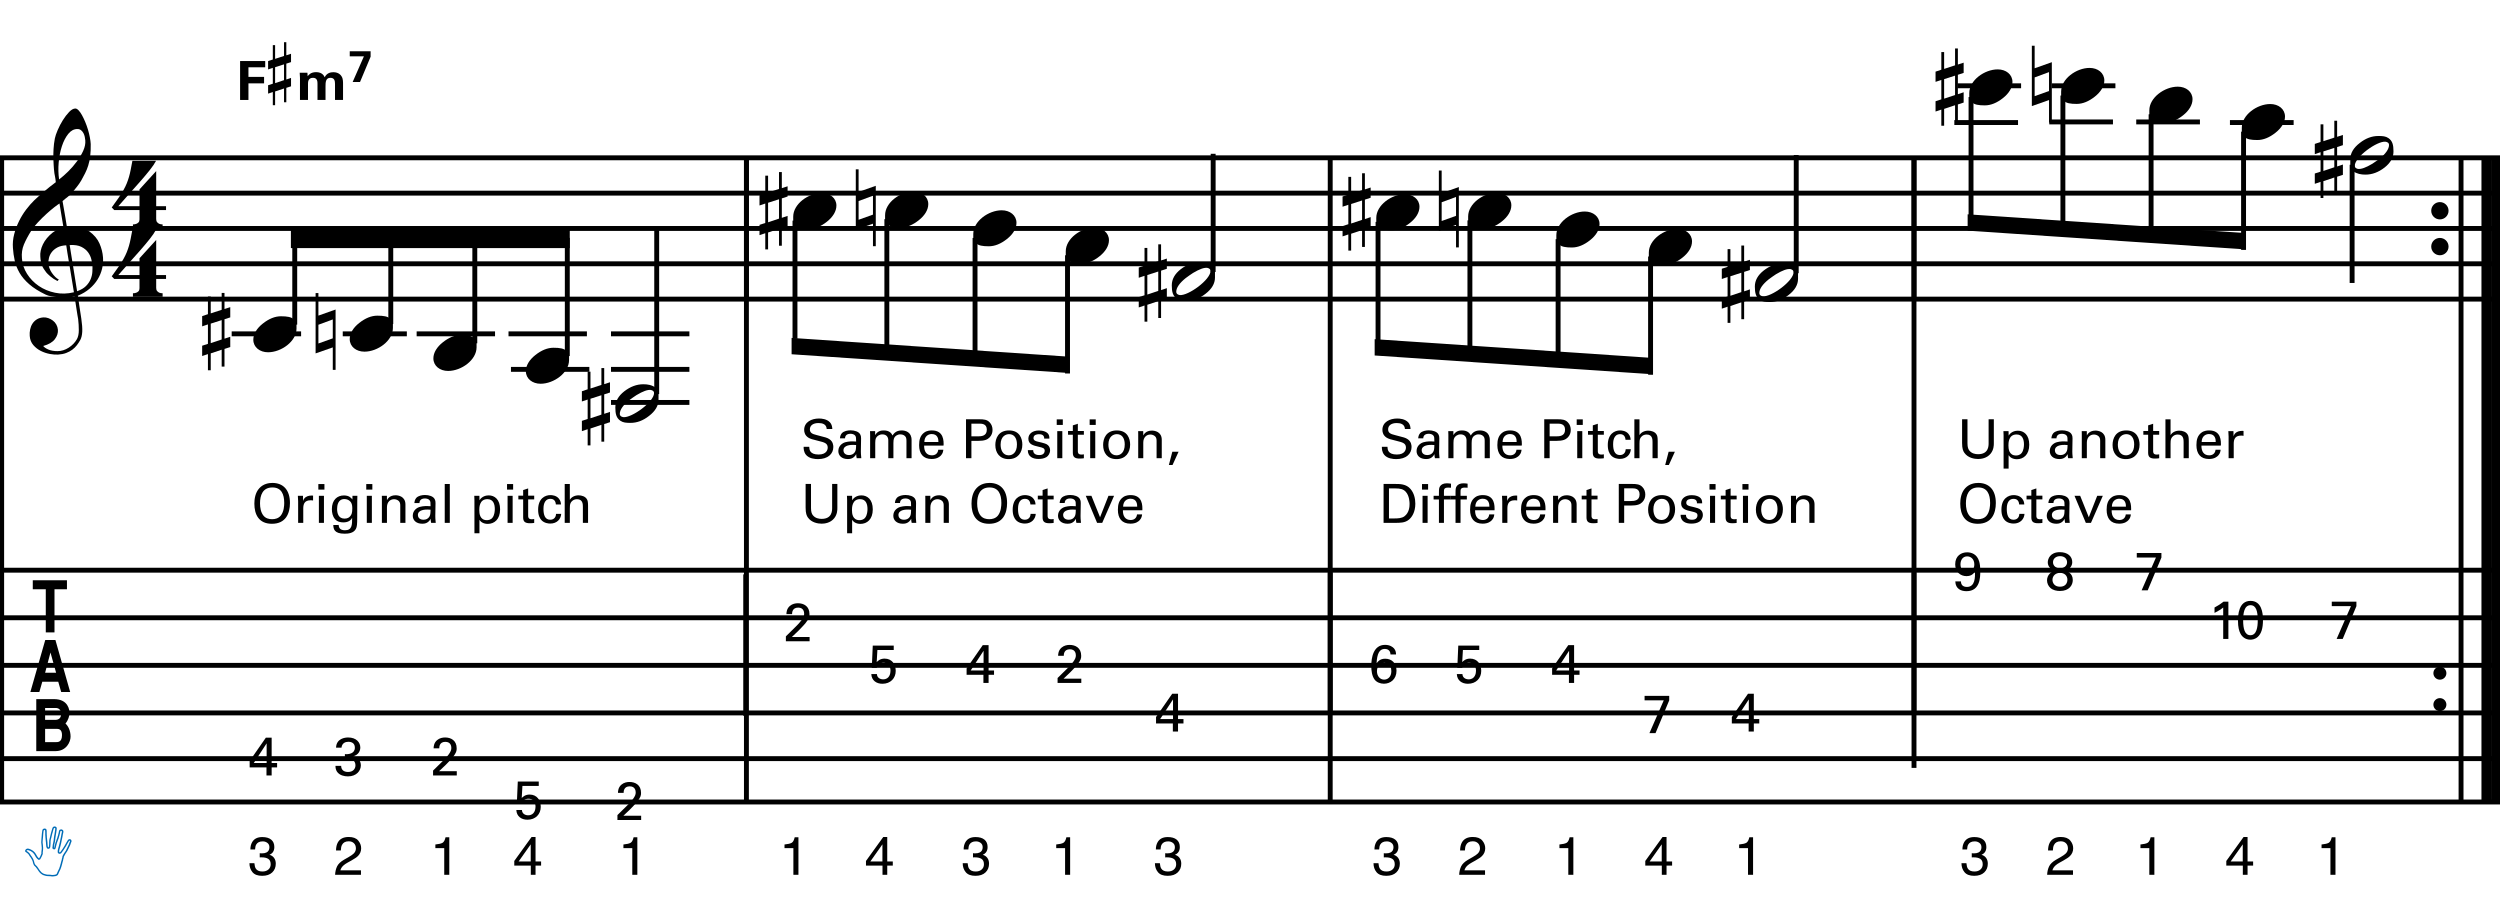 <?xml version="1.0" encoding="utf-8"?>
<!-- Generator: Adobe Illustrator 14.0.0, SVG Export Plug-In . SVG Version: 6.00 Build 43363)  -->
<!DOCTYPE svg PUBLIC "-//W3C//DTD SVG 1.1//EN" "http://www.w3.org/Graphics/SVG/1.1/DTD/svg11.dtd">
<svg version="1.1" xmlns="http://www.w3.org/2000/svg" xmlns:xlink="http://www.w3.org/1999/xlink" x="0px" y="0px"
	 width="1020.473px" height="377.206px" viewBox="0 0 1020.473 377.206" enable-background="new 0 0 1020.473 377.206"
	 xml:space="preserve">
<g id="main">
	<g>
		<path d="M30.441,121.084c-1.008,0.18-2.079,0.288-3.213,0.324c-1.134,0.035-2.241,0.008-3.321-0.081
			c-1.08-0.09-2.079-0.216-2.997-0.378c-0.918-0.162-1.666-0.387-2.241-0.675c-2.772-1.332-5.014-2.746-6.723-4.239
			c-1.71-1.494-3.033-3.051-3.969-4.671c-0.937-1.62-1.593-3.286-1.971-4.995s-0.621-3.429-0.729-5.157
			c-0.144-1.871,0.027-3.744,0.513-5.616c0.486-1.872,1.151-3.663,1.998-5.373c0.845-1.709,1.817-3.285,2.916-4.725
			c1.098-1.439,2.205-2.7,3.321-3.78c1.296-1.224,2.654-2.438,4.077-3.645c1.421-1.206,2.978-2.438,4.671-3.699
			c-0.036-0.467-0.081-0.882-0.135-1.242c-0.054-0.359-0.117-0.729-0.189-1.107c-0.072-0.378-0.153-0.801-0.243-1.269
			c-0.09-0.467-0.154-1.043-0.189-1.728c0-0.288-0.037-0.818-0.108-1.593c-0.072-0.774-0.117-1.709-0.135-2.808
			c-0.019-1.098,0.008-2.349,0.081-3.753c0.072-1.404,0.251-2.862,0.54-4.374c0.18-0.899,0.567-2.042,1.161-3.429
			c0.594-1.386,1.296-2.727,2.106-4.023c0.81-1.296,1.665-2.411,2.565-3.348c0.899-0.936,1.746-1.404,2.538-1.404
			c0.396,0,0.828,0.243,1.296,0.729c0.467,0.486,0.926,1.134,1.377,1.944c0.45,0.81,0.891,1.728,1.323,2.754s0.81,2.079,1.134,3.159
			c0.324,1.08,0.584,2.143,0.783,3.186c0.198,1.045,0.315,1.963,0.351,2.754c0.036,1.872-0.036,3.519-0.216,4.941
			c-0.181,1.422-0.451,2.7-0.81,3.834c-0.36,1.134-0.783,2.179-1.269,3.132c-0.486,0.955-0.999,1.917-1.539,2.889
			c-0.576,0.972-1.161,1.828-1.755,2.565c-0.594,0.738-1.197,1.485-1.809,2.241c-0.648,0.792-1.323,1.449-2.025,1.971
			c-0.702,0.522-1.396,1.089-2.079,1.701c0.324,1.836,0.612,3.492,0.864,4.968c0.108,0.648,0.216,1.278,0.324,1.89
			c0.108,0.612,0.197,1.18,0.27,1.701c0.072,0.522,0.144,0.954,0.216,1.296c0.072,0.342,0.108,0.549,0.108,0.621
			c0.864-0.108,1.755-0.117,2.673-0.027c0.918,0.09,1.8,0.226,2.646,0.405c0.845,0.181,1.602,0.414,2.268,0.702
			c0.666,0.289,1.196,0.559,1.593,0.81c1.944,1.44,3.321,3.087,4.131,4.941c0.81,1.855,1.287,3.753,1.431,5.697
			c0.108,1.512-0.019,3.032-0.378,4.563c-0.36,1.53-0.963,2.988-1.809,4.374c-0.846,1.385-1.944,2.654-3.294,3.807
			c-1.35,1.151-2.943,2.106-4.779,2.862c0.216,1.476,0.413,2.843,0.594,4.104c0.18,1.08,0.342,2.133,0.486,3.159
			c0.143,1.026,0.251,1.736,0.324,2.133c0.324,2.16,0.45,3.933,0.378,5.319c-0.072,1.386-0.342,2.511-0.81,3.375
			c-0.396,0.72-0.855,1.422-1.377,2.106c-0.522,0.684-1.143,1.296-1.863,1.836c-0.721,0.54-1.558,0.99-2.511,1.35
			c-0.954,0.36-2.043,0.576-3.267,0.648c-0.937,0.072-2.052-0.009-3.348-0.243c-1.296-0.235-2.538-0.648-3.726-1.242
			c-1.188-0.594-2.214-1.396-3.078-2.403c-0.864-1.008-1.35-2.25-1.458-3.726c-0.072-0.864-0.019-1.737,0.162-2.619
			c0.18-0.882,0.495-1.674,0.945-2.376c0.45-0.702,1.044-1.288,1.782-1.755c0.737-0.468,1.647-0.738,2.727-0.81
			c0.648-0.036,1.304,0.062,1.971,0.297c0.666,0.234,1.287,0.567,1.863,0.999c0.575,0.432,1.043,0.972,1.404,1.62
			c0.359,0.648,0.576,1.35,0.648,2.106c0.108,1.332-0.306,2.619-1.242,3.861c-0.937,1.242-2.521,2.168-4.752,2.781
			c0.359,0.504,1.043,0.98,2.052,1.431c1.007,0.45,2.268,0.675,3.78,0.675c1.583,0,3.105-0.468,4.563-1.404
			c1.458-0.937,2.583-2.106,3.375-3.51c0.503-0.937,0.756-2.151,0.756-3.645c0-1.494-0.09-2.997-0.27-4.509
			c-0.073-0.252-0.181-0.874-0.324-1.863c-0.144-0.99-0.306-2.025-0.486-3.105C30.908,124.036,30.692,122.632,30.441,121.084z
			 M23.394,101.023c-0.955,0.522-1.71,1.153-2.268,1.89c-0.559,0.738-0.937,1.521-1.134,2.349c-0.198,0.829-0.279,1.566-0.243,2.214
			c0.035,0.648,0.18,1.313,0.432,1.998c0.251,0.684,0.585,1.323,0.999,1.917c0.414,0.594,0.864,1.134,1.35,1.62
			c0.486,0.486,0.98,0.854,1.485,1.107c-0.072,0.072-0.135,0.135-0.189,0.189c-0.054,0.054-0.117,0.116-0.189,0.189
			c-0.072,0.072-0.126,0.144-0.162,0.216c-1.117-0.54-2.098-1.179-2.943-1.917c-0.846-0.738-1.396-1.269-1.647-1.593
			c-0.396-0.54-0.738-1.026-1.026-1.458c-0.289-0.432-0.522-0.891-0.702-1.377c-0.181-0.486-0.333-1.017-0.459-1.593
			c-0.126-0.575-0.208-1.26-0.243-2.052c-0.073-0.756-0.019-1.557,0.162-2.403c0.18-0.845,0.477-1.701,0.891-2.565
			c0.414-0.864,0.954-1.701,1.62-2.511c0.666-0.81,1.449-1.575,2.349-2.295c0.467-0.359,0.891-0.648,1.269-0.864
			c0.378-0.216,0.729-0.405,1.053-0.567c0.324-0.162,0.656-0.288,0.999-0.378c0.342-0.089,0.71-0.189,1.107-0.297l-1.62-9.774
			c-0.432,0.252-1.134,0.756-2.106,1.512c-0.972,0.756-2.034,1.656-3.186,2.7c-1.152,1.044-2.295,2.169-3.429,3.375
			c-1.134,1.207-2.062,2.367-2.781,3.483c-1.296,2.052-2.304,3.942-3.024,5.67c-0.721,1.728-0.991,3.6-0.81,5.616
			c0.144,2.268,0.837,4.382,2.079,6.345c1.242,1.962,2.835,3.609,4.779,4.941c1.944,1.332,4.158,2.259,6.642,2.781
			c2.484,0.521,5.058,0.459,7.722-0.189c-0.576-3.564-1.099-6.75-1.566-9.558c-0.216-1.188-0.415-2.357-0.594-3.51
			c-0.181-1.151-0.351-2.178-0.513-3.078c-0.162-0.899-0.316-1.908-0.459-3.024C25.562,100.205,24.347,100.502,23.394,101.023z
			 M31.575,52.667c-1.404,0-2.637,0.657-3.699,1.971c-1.062,1.314-1.926,2.979-2.592,4.995c-0.667,2.017-1.107,4.231-1.323,6.642
			c-0.216,2.413-0.162,4.734,0.162,6.966c1.188-0.899,2.43-1.989,3.726-3.267c1.296-1.277,2.475-2.637,3.537-4.077
			c1.062-1.439,1.926-2.897,2.592-4.374c0.666-1.476,0.945-2.879,0.837-4.212c-0.036-0.432-0.108-0.918-0.216-1.458
			c-0.108-0.54-0.289-1.043-0.54-1.512c-0.252-0.467-0.577-0.864-0.972-1.188C32.69,52.829,32.187,52.667,31.575,52.667z
			 M31.467,118.871c1.547-0.54,2.754-1.242,3.618-2.106c0.864-0.864,1.502-1.801,1.917-2.808c0.414-1.008,0.648-2.017,0.702-3.024
			c0.054-1.008,0.062-1.909,0.027-2.7c-0.073-0.648-0.226-1.458-0.459-2.43c-0.235-0.972-0.675-1.908-1.323-2.808
			c-0.648-0.899-1.566-1.647-2.754-2.241c-1.188-0.594-2.772-0.837-4.752-0.729L31.467,118.871z"/>
	</g>
	<g>
		<g>
			<path d="M63.754,113.847v3.685c0,0.559,0.13,0.986,0.391,1.284c0.26,0.297,0.559,0.521,0.894,0.67
				c0.409,0.148,0.855,0.224,1.34,0.224v1.451H54.263v-1.451c0.483,0,0.93-0.075,1.34-0.224c0.335-0.111,0.642-0.307,0.921-0.586
				c0.279-0.279,0.418-0.698,0.418-1.256v-3.796H46.614l-1.005-1.061c1.117-1.526,2.065-2.857,2.847-3.992
				c0.782-1.135,1.442-2.187,1.982-3.155c0.539-0.967,0.977-1.87,1.312-2.708s0.633-1.703,0.894-2.596
				c0.26-0.894,0.493-1.871,0.698-2.931c0.204-1.061,0.437-2.28,0.698-3.657h9.659c-0.559,1.08-1.424,2.354-2.596,3.825
				c-1.172,1.471-2.485,3.034-3.936,4.69c-1.452,1.656-2.959,3.35-4.522,5.081c-1.563,1.73-3.015,3.377-4.355,4.941h8.654v-6.867
				l6.812-7.481v14.349h4.02v1.563H63.754z"/>
		</g>
		<g>
			<path d="M63.754,85.741v3.685c0,0.559,0.13,0.986,0.391,1.284c0.26,0.297,0.559,0.521,0.894,0.67
				c0.409,0.148,0.855,0.224,1.34,0.224v1.451H54.263v-1.451c0.483,0,0.93-0.075,1.34-0.224c0.335-0.111,0.642-0.307,0.921-0.586
				c0.279-0.279,0.418-0.698,0.418-1.256v-3.796H46.614l-1.005-1.061c1.117-1.526,2.065-2.857,2.847-3.992
				c0.782-1.135,1.442-2.187,1.982-3.155c0.539-0.967,0.977-1.87,1.312-2.708s0.633-1.703,0.894-2.596
				c0.26-0.894,0.493-1.871,0.698-2.931c0.204-1.061,0.437-2.28,0.698-3.657h9.659c-0.559,1.08-1.424,2.354-2.596,3.825
				c-1.172,1.471-2.485,3.034-3.936,4.69c-1.452,1.656-2.959,3.35-4.522,5.081c-1.563,1.73-3.015,3.377-4.355,4.941h8.654V77.31
				l6.812-7.481v14.349h4.02v1.563H63.754z"/>
		</g>
	</g>
	
		<line fill="none" stroke="#000000" stroke-width="0.747" stroke-miterlimit="10" x1="304.68" y1="64.414" x2="304.68" y2="102.86"/>
	<line fill="none" stroke="#000000" stroke-width="2" stroke-miterlimit="10" x1="304.68" y1="64.414" x2="304.68" y2="122.164"/>
	
		<line fill="none" stroke="#000000" stroke-width="0.747" stroke-miterlimit="10" x1="781.275" y1="64.414" x2="781.275" y2="102.86"/>
	<line fill="none" stroke="#000000" stroke-width="2" stroke-miterlimit="10" x1="781.275" y1="64.414" x2="781.275" y2="122.164"/>
	<line fill="none" stroke="#000000" stroke-width="2" stroke-miterlimit="10" x1="0" y1="64.414" x2="1020.473" y2="64.414"/>
	<line fill="none" stroke="#000000" stroke-width="2" stroke-miterlimit="10" x1="0" y1="78.834" x2="1020.473" y2="78.834"/>
	<line fill="none" stroke="#000000" stroke-width="2" stroke-miterlimit="10" x1="0" y1="93.255" x2="1020.473" y2="93.255"/>
	<line fill="none" stroke="#000000" stroke-width="2" stroke-miterlimit="10" x1="0" y1="107.676" x2="1020.473" y2="107.676"/>
	<line fill="none" stroke="#000000" stroke-width="2" stroke-miterlimit="10" x1="0" y1="122.097" x2="1020.473" y2="122.097"/>
	
		<line fill="none" stroke="#000000" stroke-width="0.747" stroke-miterlimit="10" x1="304.68" y1="235.584" x2="304.68" y2="274.031"/>
	<line fill="none" stroke="#000000" stroke-width="2" stroke-miterlimit="10" x1="304.396" y1="234.45" x2="304.396" y2="292.199"/>
	
		<line fill="none" stroke="#000000" stroke-width="0.747" stroke-miterlimit="10" x1="542.979" y1="235.584" x2="542.979" y2="274.031"/>
	
		<line fill="none" stroke="#000000" stroke-width="2" stroke-miterlimit="10" x1="542.979" y1="233.599" x2="542.979" y2="291.348"/>
	
		<line fill="none" stroke="#000000" stroke-width="0.747" stroke-miterlimit="10" x1="781.275" y1="235.584" x2="781.275" y2="274.031"/>
	
		<line fill="none" stroke="#000000" stroke-width="2" stroke-miterlimit="10" x1="781.275" y1="233.599" x2="781.275" y2="291.348"/>
	<line fill="none" stroke="#000000" stroke-width="2" stroke-miterlimit="10" x1="0" y1="232.747" x2="1020.473" y2="232.747"/>
	<line fill="none" stroke="#000000" stroke-width="2" stroke-miterlimit="10" x1="0" y1="252.167" x2="1020.473" y2="252.167"/>
	<line fill="none" stroke="#000000" stroke-width="2" stroke-miterlimit="10" x1="0" y1="271.588" x2="1020.473" y2="271.588"/>
	<line fill="none" stroke="#000000" stroke-width="2" stroke-miterlimit="10" x1="0" y1="291.009" x2="1020.473" y2="291.009"/>
	<line fill="none" stroke="#000000" stroke-width="2" stroke-miterlimit="10" x1="0" y1="309.665" x2="1020.473" y2="309.665"/>
	
		<line fill="none" stroke="#000000" stroke-width="2" stroke-miterlimit="10" x1="-0.059" y1="327.366" x2="1020.473" y2="327.366"/>
	<g>
		<path d="M28.643,282.477h-3.665l-1.204-4.212h-6.509l-1.204,4.212h-3.665l6.072-21.225h4.158L28.643,282.477z M27.33,236.854
			v3.665h-5.087v17.614h-3.556V240.52h-5.306v-3.665H27.33z M14.803,285.375h7.276c5.908,0,6.291,4.65,6.291,5.58
			c0,1.258-0.492,3.008-1.641,4.376c1.04,0.985,2.079,2.79,2.079,5.361c0,2.133-1.696,5.908-6.126,5.908h-7.877V285.375z
			 M18.414,274.599h4.486l-2.297-8.26L18.414,274.599z M18.414,293.854h4.048c1.641,0,2.461-0.82,2.461-2.407
			c0-1.86-1.039-2.461-2.243-2.461h-4.267V293.854z M18.414,302.935h4.212c1.039,0,2.68,0.055,2.68-2.899
			c0-2.407-1.422-2.517-2.024-2.517h-4.869V302.935z"/>
	</g>
	<line fill="none" stroke="#000000" stroke-width="2" stroke-miterlimit="10" x1="304.68" y1="64.536" x2="304.68" y2="326.613"/>
	<line fill="none" stroke="#000000" stroke-width="2" stroke-miterlimit="10" x1="542.979" y1="64.536" x2="542.979" y2="328.191"/>
	<line fill="none" stroke="#000000" stroke-width="2" stroke-miterlimit="10" x1="781.275" y1="64.495" x2="781.275" y2="313.444"/>
	
		<line fill="none" stroke="#000000" stroke-width="2" stroke-miterlimit="10" x1="1004.573" y1="63.879" x2="1004.573" y2="327.517"/>
	
		<line fill="none" stroke="#000000" stroke-width="2" stroke-miterlimit="10" x1="1020.473" y1="63.879" x2="1020.473" y2="327.517"/>
	
		<line fill="none" stroke="#000000" stroke-width="2" stroke-miterlimit="10" x1="1017.906" y1="63.879" x2="1017.906" y2="327.517"/>
	
		<line fill="none" stroke="#000000" stroke-width="2" stroke-miterlimit="10" x1="1015.906" y1="63.879" x2="1015.906" y2="327.517"/>
	
		<line fill="none" stroke="#000000" stroke-width="2" stroke-miterlimit="10" x1="1017.906" y1="63.879" x2="1017.906" y2="327.517"/>
	
		<line fill="none" stroke="#000000" stroke-width="2" stroke-miterlimit="10" x1="1015.156" y1="64.471" x2="1015.156" y2="328.109"/>
	
		<line fill="none" stroke="#000000" stroke-width="2" stroke-miterlimit="10" x1="1020.473" y1="63.879" x2="1020.473" y2="327.517"/>
	
		<line fill="none" stroke="#000000" stroke-width="2" stroke-miterlimit="10" x1="1013.906" y1="63.879" x2="1013.906" y2="327.517"/>
	
		<line fill="none" stroke="#000000" stroke-width="2" stroke-miterlimit="10" x1="1015.906" y1="63.879" x2="1015.906" y2="327.517"/>
	
		<line fill="none" stroke="#000000" stroke-width="2" stroke-miterlimit="10" x1="1019.806" y1="63.879" x2="1019.806" y2="327.517"/>
	<line fill="none" stroke="#000000" stroke-width="2" stroke-miterlimit="10" x1="0.68" y1="63.747" x2="0.68" y2="327.895"/>
	<circle cx="995.936" cy="86.025" r="3.536"/>
	<circle cx="995.936" cy="100.657" r="3.536"/>
	<circle cx="995.936" cy="274.784" r="2.652"/>
	<circle cx="995.936" cy="287.618" r="2.652"/>
	<g>
		<path d="M108.773,313.242h-6.865v-2.619l6.601-9.505h2.376v10.342h2.223v1.782h-2.223v3.3h-2.112V313.242z M108.839,311.459
			v-8.031l-5.259,8.031H108.839z"/>
	</g>
	<g>
		<path d="M139.262,312.625c-0.022,1.452,0.924,2.486,2.794,2.486c2.134,0,3.037-1.364,3.037-2.707c0-1.606-1.079-2.442-2.201-2.684
			c-0.792-0.154-1.342-0.132-2.112-0.11v-1.782c1.519,0.132,4.071-0.176,4.071-2.64c0-1.716-1.166-2.398-2.685-2.398
			c-1.144,0-2.574,0.506-2.772,2.398h-2.222c0.132-3.785,3.697-4.159,4.929-4.159c3.322,0,4.973,2.002,4.973,4.115
			c0,1.254-0.682,3.058-3.036,3.586c3.256,0.462,3.256,3.388,3.256,3.696c0,2.134-1.738,4.489-5.281,4.489
			c-1.606,0-3.212-0.462-4.181-1.584c-0.858-0.968-0.88-2.068-0.902-2.707H139.262z"/>
	</g>
	<g>
		<path d="M176.773,314.54l3.983-3.917c0.836-0.814,1.672-1.694,2.354-2.618c0.88-1.21,1.123-1.893,1.123-2.707
			c0-0.748-0.264-2.486-2.442-2.486c-2.442,0-2.486,2.09-2.486,2.663h-2.311c0.022-0.749,0.088-2.201,1.408-3.345
			c1.056-0.902,2.333-1.1,3.3-1.1c2.333,0,4.709,1.188,4.709,4.445c0,0.968-0.066,1.716-1.716,3.806
			c-0.44,0.55-2.376,2.553-2.816,2.993l-2.663,2.53h7.239v1.738h-9.682V314.54z"/>
	</g>
	<g>
		<path d="M213.049,330.642c0.044,1.54,1.386,2.156,2.53,2.156c2.663,0,3.015-2.508,3.015-3.499c0-2.068-1.122-3.278-2.882-3.278
			c-0.88,0-1.584,0.33-2.046,0.792c-0.462,0.462-0.594,0.924-0.704,1.276h-2.002l0.396-9.065h8.56v1.782h-6.667l-0.286,4.929
			c0.462-0.462,1.43-1.408,3.212-1.408c3.059,0,4.555,2.398,4.555,5.017c0,2.993-2.112,5.259-5.435,5.259
			c-2.464,0-4.422-1.364-4.532-3.96H213.049z"/>
	</g>
	<g>
		<path d="M252.03,332.705l3.983-3.917c0.836-0.814,1.672-1.694,2.354-2.618c0.88-1.21,1.122-1.893,1.122-2.707
			c0-0.748-0.264-2.486-2.442-2.486c-2.442,0-2.487,2.09-2.487,2.663h-2.31c0.022-0.749,0.088-2.201,1.408-3.345
			c1.056-0.902,2.333-1.1,3.3-1.1c2.333,0,4.709,1.188,4.709,4.445c0,0.968-0.066,1.716-1.716,3.806
			c-0.44,0.55-2.376,2.553-2.816,2.993l-2.663,2.53h7.239v1.738h-9.682V332.705z"/>
	</g>
	<g>
		<path d="M320.789,259.748l3.983-3.917c0.836-0.814,1.672-1.694,2.354-2.618c0.88-1.21,1.122-1.893,1.122-2.707
			c0-0.748-0.264-2.486-2.442-2.486c-2.442,0-2.487,2.09-2.487,2.663h-2.31c0.022-0.749,0.088-2.201,1.408-3.345
			c1.056-0.902,2.333-1.1,3.3-1.1c2.333,0,4.709,1.188,4.709,4.445c0,0.968-0.066,1.716-1.716,3.806
			c-0.44,0.55-2.376,2.553-2.816,2.993l-2.663,2.53h7.239v1.738h-9.682V259.748z"/>
	</g>
	<g>
		<path d="M357.945,275.149c0.044,1.54,1.386,2.156,2.53,2.156c2.663,0,3.015-2.508,3.015-3.499c0-2.068-1.122-3.278-2.882-3.278
			c-0.88,0-1.584,0.33-2.046,0.792c-0.462,0.462-0.594,0.924-0.704,1.276h-2.002l0.396-9.065h8.56v1.782h-6.667l-0.286,4.929
			c0.462-0.462,1.43-1.408,3.212-1.408c3.059,0,4.555,2.398,4.555,5.017c0,2.993-2.112,5.259-5.435,5.259
			c-2.464,0-4.422-1.364-4.532-3.96H357.945z"/>
	</g>
	<g>
		<path d="M401.419,275.458h-6.865v-2.619l6.601-9.505h2.376v10.342h2.223v1.782h-2.223v3.3h-2.112V275.458z M401.485,273.675
			v-8.031l-5.258,8.031H401.485z"/>
	</g>
	<g>
		<path d="M431.695,276.755l3.983-3.917c0.836-0.814,1.672-1.694,2.354-2.618c0.88-1.21,1.122-1.893,1.122-2.707
			c0-0.748-0.264-2.486-2.442-2.486c-2.442,0-2.487,2.09-2.487,2.663h-2.31c0.022-0.749,0.088-2.201,1.408-3.345
			c1.056-0.902,2.333-1.1,3.3-1.1c2.333,0,4.709,1.188,4.709,4.445c0,0.968-0.066,1.716-1.716,3.806
			c-0.44,0.55-2.376,2.553-2.816,2.993l-2.663,2.53h7.239v1.738h-9.682V276.755z"/>
	</g>
	<g>
		<path d="M478.746,295.3h-6.865v-2.619l6.601-9.505h2.376v10.342h2.223v1.782h-2.223v3.3h-2.112V295.3z M478.812,293.518v-8.031
			l-5.259,8.031H478.812z"/>
	</g>
	<g>
		<path d="M103.049,356.003c-0.82-0.999-1.23-2.214-1.23-3.647h2.02c0.086,0.996,0.272,1.719,0.559,2.17
			c0.501,0.81,1.407,1.214,2.718,1.214c1.017,0,1.833-0.272,2.449-0.816c0.616-0.544,0.924-1.246,0.924-2.105
			c0-1.06-0.324-1.801-0.972-2.224c-0.648-0.422-1.549-0.634-2.702-0.634c-0.129,0-0.26,0.002-0.392,0.005
			c-0.133,0.004-0.267,0.009-0.403,0.016v-1.708c0.2,0.021,0.369,0.036,0.505,0.043c0.136,0.007,0.283,0.011,0.44,0.011
			c0.723,0,1.317-0.114,1.783-0.344c0.816-0.401,1.225-1.117,1.225-2.148c0-0.766-0.272-1.357-0.816-1.772
			c-0.544-0.415-1.178-0.623-1.901-0.623c-1.289,0-2.181,0.43-2.675,1.289c-0.272,0.473-0.426,1.146-0.462,2.02h-1.912
			c0-1.146,0.229-2.12,0.688-2.922c0.788-1.432,2.173-2.148,4.157-2.148c1.568,0,2.782,0.349,3.642,1.047s1.289,1.71,1.289,3.035
			c0,0.945-0.254,1.712-0.763,2.299c-0.315,0.365-0.724,0.652-1.225,0.859c0.809,0.222,1.441,0.65,1.896,1.284
			c0.455,0.634,0.682,1.409,0.682,2.326c0,1.468-0.483,2.664-1.45,3.588s-2.338,1.386-4.114,1.386
			C105.188,357.502,103.869,357.002,103.049,356.003z"/>
	</g>
	<g>
		<path d="M137.603,353.624c0.476-0.981,1.405-1.873,2.788-2.675l2.062-1.192c0.924-0.537,1.572-0.996,1.944-1.376
			c0.587-0.596,0.881-1.277,0.881-2.045c0-0.897-0.269-1.609-0.806-2.137s-1.253-0.791-2.148-0.791c-1.325,0-2.242,0.503-2.75,1.508
			c-0.272,0.539-0.423,1.286-0.451,2.241h-1.966c0.021-1.339,0.269-2.431,0.741-3.276c0.838-1.489,2.316-2.234,4.437-2.234
			c1.762,0,3.049,0.477,3.862,1.429c0.812,0.953,1.219,2.013,1.219,3.18c0,1.232-0.434,2.285-1.3,3.158
			c-0.501,0.509-1.4,1.125-2.696,1.848l-1.472,0.816c-0.702,0.387-1.253,0.756-1.654,1.106c-0.716,0.623-1.167,1.314-1.354,2.073
			h8.4v1.826h-10.56C136.852,355.758,137.126,354.605,137.603,353.624z"/>
	</g>
	<g>
		<path d="M177.712,346.19v-1.482c1.396-0.136,2.37-0.363,2.922-0.682c0.551-0.318,0.963-1.072,1.235-2.261h1.525v15.318h-2.062
			V346.19H177.712z"/>
	</g>
	<g>
		<path d="M216.668,357.083v-3.76h-6.746v-1.891l7.047-9.775h1.633v9.979h2.267v1.687h-2.267v3.76H216.668z M216.636,351.637v-6.987
			l-4.931,6.987H216.636z"/>
	</g>
	<g>
		<path d="M254.473,346.19v-1.482c1.396-0.136,2.37-0.363,2.922-0.682c0.551-0.318,0.963-1.072,1.235-2.261h1.525v15.318h-2.062
			V346.19H254.473z"/>
	</g>
	<g>
		<path d="M320.229,346.19v-1.482c1.396-0.136,2.37-0.363,2.922-0.682c0.551-0.318,0.963-1.072,1.235-2.261h1.525v15.318h-2.062
			V346.19H320.229z"/>
	</g>
	<g>
		<path d="M360.229,357.083v-3.76h-6.746v-1.891l7.047-9.775h1.633v9.979h2.267v1.687h-2.267v3.76H360.229z M360.197,351.637v-6.987
			l-4.931,6.987H360.197z"/>
	</g>
	<g>
		<path d="M394.194,356.003c-0.82-0.999-1.23-2.214-1.23-3.647h2.02c0.086,0.996,0.272,1.719,0.559,2.17
			c0.501,0.81,1.407,1.214,2.718,1.214c1.017,0,1.833-0.272,2.449-0.816c0.616-0.544,0.924-1.246,0.924-2.105
			c0-1.06-0.324-1.801-0.972-2.224c-0.648-0.422-1.549-0.634-2.702-0.634c-0.129,0-0.26,0.002-0.392,0.005
			c-0.133,0.004-0.267,0.009-0.403,0.016v-1.708c0.2,0.021,0.369,0.036,0.505,0.043c0.136,0.007,0.283,0.011,0.44,0.011
			c0.723,0,1.317-0.114,1.783-0.344c0.816-0.401,1.225-1.117,1.225-2.148c0-0.766-0.272-1.357-0.816-1.772
			c-0.544-0.415-1.178-0.623-1.901-0.623c-1.289,0-2.181,0.43-2.675,1.289c-0.272,0.473-0.426,1.146-0.462,2.02h-1.912
			c0-1.146,0.229-2.12,0.688-2.922c0.788-1.432,2.173-2.148,4.157-2.148c1.568,0,2.782,0.349,3.642,1.047s1.289,1.71,1.289,3.035
			c0,0.945-0.254,1.712-0.763,2.299c-0.315,0.365-0.724,0.652-1.225,0.859c0.809,0.222,1.441,0.65,1.896,1.284
			c0.455,0.634,0.682,1.409,0.682,2.326c0,1.468-0.483,2.664-1.45,3.588s-2.338,1.386-4.114,1.386
			C396.333,357.502,395.014,357.002,394.194,356.003z"/>
	</g>
	<g>
		<path d="M431.134,346.191v-1.482c1.396-0.136,2.37-0.363,2.922-0.682c0.551-0.318,0.963-1.072,1.235-2.261h1.525v15.318h-2.062
			v-10.893H431.134z"/>
	</g>
	<g>
		<path d="M472.655,356.003c-0.82-0.999-1.23-2.214-1.23-3.647h2.02c0.086,0.996,0.272,1.719,0.559,2.17
			c0.501,0.81,1.407,1.214,2.718,1.214c1.017,0,1.833-0.272,2.449-0.816c0.616-0.544,0.924-1.246,0.924-2.105
			c0-1.06-0.324-1.801-0.972-2.224c-0.648-0.422-1.549-0.634-2.702-0.634c-0.129,0-0.26,0.002-0.392,0.005
			c-0.133,0.004-0.267,0.009-0.403,0.016v-1.708c0.2,0.021,0.369,0.036,0.505,0.043c0.136,0.007,0.283,0.011,0.44,0.011
			c0.723,0,1.317-0.114,1.783-0.344c0.816-0.401,1.225-1.117,1.225-2.148c0-0.766-0.272-1.357-0.816-1.772
			c-0.544-0.415-1.178-0.623-1.901-0.623c-1.289,0-2.181,0.43-2.675,1.289c-0.272,0.473-0.426,1.146-0.462,2.02h-1.912
			c0-1.146,0.229-2.12,0.688-2.922c0.788-1.432,2.173-2.148,4.157-2.148c1.568,0,2.782,0.349,3.642,1.047s1.289,1.71,1.289,3.035
			c0,0.945-0.254,1.712-0.763,2.299c-0.315,0.365-0.724,0.652-1.225,0.859c0.809,0.222,1.441,0.65,1.896,1.284
			c0.455,0.634,0.682,1.409,0.682,2.326c0,1.468-0.483,2.664-1.45,3.588s-2.338,1.386-4.114,1.386
			C474.794,357.502,473.475,357.002,472.655,356.003z"/>
	</g>
	<g>
		<path d="M561.879,356.003c-0.82-0.999-1.23-2.214-1.23-3.647h2.02c0.086,0.996,0.272,1.719,0.559,2.17
			c0.501,0.81,1.407,1.214,2.718,1.214c1.017,0,1.833-0.272,2.449-0.816c0.616-0.544,0.924-1.246,0.924-2.105
			c0-1.06-0.324-1.801-0.972-2.224c-0.648-0.422-1.549-0.634-2.702-0.634c-0.129,0-0.26,0.002-0.392,0.005
			c-0.133,0.004-0.267,0.009-0.403,0.016v-1.708c0.2,0.021,0.369,0.036,0.505,0.043c0.136,0.007,0.283,0.011,0.44,0.011
			c0.723,0,1.317-0.114,1.783-0.344c0.816-0.401,1.225-1.117,1.225-2.148c0-0.766-0.272-1.357-0.816-1.772
			c-0.544-0.415-1.178-0.623-1.901-0.623c-1.289,0-2.181,0.43-2.675,1.289c-0.272,0.473-0.426,1.146-0.462,2.02h-1.912
			c0-1.146,0.229-2.12,0.688-2.922c0.788-1.432,2.173-2.148,4.157-2.148c1.568,0,2.782,0.349,3.642,1.047s1.289,1.71,1.289,3.035
			c0,0.945-0.254,1.712-0.763,2.299c-0.315,0.365-0.724,0.652-1.225,0.859c0.809,0.222,1.441,0.65,1.896,1.284
			c0.455,0.634,0.682,1.409,0.682,2.326c0,1.468-0.483,2.664-1.45,3.588s-2.338,1.386-4.114,1.386
			C564.019,357.502,562.699,357.002,561.879,356.003z"/>
	</g>
	<g>
		<path d="M596.434,353.624c0.476-0.981,1.405-1.873,2.788-2.675l2.062-1.192c0.924-0.537,1.572-0.996,1.944-1.376
			c0.587-0.596,0.881-1.277,0.881-2.045c0-0.897-0.269-1.609-0.806-2.137s-1.253-0.791-2.148-0.791c-1.325,0-2.242,0.503-2.75,1.508
			c-0.272,0.539-0.423,1.286-0.451,2.241h-1.966c0.021-1.339,0.269-2.431,0.741-3.276c0.838-1.489,2.316-2.234,4.437-2.234
			c1.762,0,3.049,0.477,3.862,1.429c0.812,0.953,1.219,2.013,1.219,3.18c0,1.232-0.434,2.285-1.3,3.158
			c-0.501,0.509-1.4,1.125-2.696,1.848l-1.472,0.816c-0.702,0.387-1.253,0.756-1.654,1.106c-0.716,0.623-1.167,1.314-1.354,2.073
			h8.4v1.826h-10.56C595.683,355.758,595.957,354.605,596.434,353.624z"/>
	</g>
	<g>
		<path d="M636.543,346.19v-1.482c1.396-0.136,2.37-0.363,2.922-0.682c0.551-0.318,0.963-1.072,1.235-2.261h1.525v15.318h-2.062
			V346.19H636.543z"/>
	</g>
	<g>
		<path d="M678.333,357.083v-3.76h-6.746v-1.891l7.047-9.775h1.633v9.979h2.267v1.687h-2.267v3.76H678.333z M678.301,351.637v-6.987
			l-4.931,6.987H678.301z"/>
	</g>
	<g>
		<path d="M709.902,346.19v-1.482c1.396-0.136,2.37-0.363,2.922-0.682c0.551-0.318,0.963-1.072,1.235-2.261h1.525v15.318h-2.062
			V346.19H709.902z"/>
	</g>
	<g>
		<path d="M801.879,356.003c-0.82-0.999-1.23-2.214-1.23-3.647h2.02c0.086,0.996,0.272,1.719,0.559,2.17
			c0.501,0.81,1.407,1.214,2.718,1.214c1.017,0,1.833-0.272,2.449-0.816c0.616-0.544,0.924-1.246,0.924-2.105
			c0-1.06-0.324-1.801-0.972-2.224c-0.648-0.422-1.549-0.634-2.702-0.634c-0.129,0-0.26,0.002-0.392,0.005
			c-0.133,0.004-0.267,0.009-0.403,0.016v-1.708c0.2,0.021,0.369,0.036,0.505,0.043c0.136,0.007,0.283,0.011,0.44,0.011
			c0.723,0,1.317-0.114,1.783-0.344c0.816-0.401,1.225-1.117,1.225-2.148c0-0.766-0.272-1.357-0.816-1.772
			c-0.544-0.415-1.178-0.623-1.901-0.623c-1.289,0-2.181,0.43-2.675,1.289c-0.272,0.473-0.426,1.146-0.462,2.02h-1.912
			c0-1.146,0.229-2.12,0.688-2.922c0.788-1.432,2.173-2.148,4.157-2.148c1.568,0,2.782,0.349,3.642,1.047s1.289,1.71,1.289,3.035
			c0,0.945-0.254,1.712-0.763,2.299c-0.315,0.365-0.724,0.652-1.225,0.859c0.809,0.222,1.441,0.65,1.896,1.284
			c0.455,0.634,0.682,1.409,0.682,2.326c0,1.468-0.483,2.664-1.45,3.588s-2.338,1.386-4.114,1.386
			C804.019,357.502,802.699,357.002,801.879,356.003z"/>
	</g>
	<g>
		<path d="M836.434,353.624c0.476-0.981,1.405-1.873,2.788-2.675l2.062-1.192c0.924-0.537,1.572-0.996,1.944-1.376
			c0.587-0.596,0.881-1.277,0.881-2.045c0-0.897-0.269-1.609-0.806-2.137s-1.253-0.791-2.148-0.791c-1.325,0-2.242,0.503-2.75,1.508
			c-0.272,0.539-0.423,1.286-0.451,2.241h-1.966c0.021-1.339,0.269-2.431,0.741-3.276c0.838-1.489,2.316-2.234,4.437-2.234
			c1.762,0,3.049,0.477,3.862,1.429c0.812,0.953,1.219,2.013,1.219,3.18c0,1.232-0.434,2.285-1.3,3.158
			c-0.501,0.509-1.4,1.125-2.696,1.848l-1.472,0.816c-0.702,0.387-1.253,0.756-1.654,1.106c-0.716,0.623-1.167,1.314-1.354,2.073
			h8.4v1.826h-10.56C835.683,355.758,835.957,354.605,836.434,353.624z"/>
	</g>
	<g>
		<path d="M873.708,346.19v-1.482c1.396-0.136,2.37-0.363,2.922-0.682c0.551-0.318,0.963-1.072,1.235-2.261h1.525v15.318h-2.062
			V346.19H873.708z"/>
	</g>
	<g>
		<path d="M915.499,357.083v-3.76h-6.746v-1.891l7.047-9.775h1.633v9.979h2.267v1.687h-2.267v3.76H915.499z M915.467,351.637v-6.987
			l-4.931,6.987H915.467z"/>
	</g>
	<g>
		<path d="M947.634,346.19v-1.482c1.396-0.136,2.37-0.363,2.922-0.682c0.551-0.318,0.963-1.072,1.235-2.261h1.525v15.318h-2.062
			V346.19H947.634z"/>
	</g>
	<g>
		<path d="M567.578,267.14c-0.022-1.782-1.342-2.266-2.31-2.266c-2.2,0-3.168,1.892-3.367,5.94c0.484-0.704,1.32-1.936,3.542-1.936
			c2.486,0,4.599,1.65,4.599,4.885c0,3.542-2.53,5.325-5.148,5.325c-1.474,0-2.949-0.594-3.763-1.65
			c-1.122-1.496-1.386-3.674-1.386-5.611c0-3.322,0.814-8.603,5.633-8.603c2.002,0,3.125,0.88,3.653,1.452
			c0.77,0.902,0.792,1.87,0.814,2.464H567.578z M567.93,273.961c0-1.078-0.308-3.388-2.838-3.388c-2.046,0-3.036,1.672-3.036,3.41
			c0,1.98,1.232,3.433,2.926,3.433C566.346,277.416,567.93,276.447,567.93,273.961z"/>
	</g>
	<g>
		<path d="M596.945,275.149c0.044,1.54,1.386,2.156,2.53,2.156c2.663,0,3.015-2.508,3.015-3.499c0-2.068-1.122-3.278-2.882-3.278
			c-0.88,0-1.584,0.33-2.046,0.792c-0.462,0.462-0.594,0.924-0.704,1.276h-2.002l0.396-9.065h8.56v1.782h-6.667l-0.286,4.929
			c0.462-0.462,1.43-1.408,3.212-1.408c3.059,0,4.555,2.398,4.555,5.017c0,2.993-2.112,5.259-5.435,5.259
			c-2.464,0-4.422-1.364-4.532-3.96H596.945z"/>
	</g>
	<g>
		<path d="M640.419,275.458h-6.865v-2.619l6.601-9.505h2.376v10.342h2.223v1.782h-2.223v3.3h-2.112V275.458z M640.485,273.675
			v-8.031l-5.258,8.031H640.485z"/>
	</g>
	<g>
		<path d="M671.299,284.032h10.056v1.848l-5.589,13.378h-2.486l5.853-13.4h-7.833V284.032z"/>
	</g>
	<g>
		<path d="M713.778,295.3h-6.865v-2.619l6.601-9.505h2.376v10.342h2.223v1.782h-2.223v3.3h-2.112V295.3z M713.844,293.518v-8.031
			l-5.259,8.031H713.844z"/>
	</g>
	<g>
		<path d="M800.445,237.334c0,1.32,0.727,2.244,2.442,2.244c3.345,0,3.367-3.938,3.257-6.315c-0.792,1.496-2.223,1.915-3.411,1.915
			c-2.42,0-4.643-1.628-4.643-4.819c0-3.499,2.486-4.907,4.885-4.907c1.628,0,4.026,0.66,4.907,3.741
			c0.264,0.924,0.44,2.024,0.44,4.092c0,2.245-0.022,8.031-5.611,8.031c-2.068,0-4.489-0.814-4.577-3.982H800.445z M802.976,227.103
			c-1.782,0-2.729,1.474-2.729,3.278c0,1.98,1.21,3.125,2.882,3.125c1.716,0,2.772-1.276,2.772-3.103
			C805.902,228.203,804.472,227.103,802.976,227.103z"/>
	</g>
	<g>
		<path d="M835.881,229.545c0-1.364,0.924-4.159,4.929-4.159c3.212,0,5.061,1.738,5.061,4.07c0,1.497-0.968,3.059-3.103,3.455
			c0.902,0.242,3.322,0.902,3.322,3.851c0,2.09-1.452,4.467-5.237,4.467c-1.298,0-2.838-0.264-3.938-1.276
			c-0.814-0.748-1.342-1.892-1.342-3.059c0-1.012,0.396-2.068,1.167-2.794c0.726-0.726,1.518-0.946,2.2-1.166
			C836.915,232.494,835.881,231.063,835.881,229.545z M840.854,239.491c2.442,0,3.037-1.716,3.037-2.86
			c0-1.694-1.254-2.794-2.993-2.794c-1.87,0-3.102,1.254-3.102,2.86C837.795,237.884,838.587,239.491,840.854,239.491z
			 M840.897,227.015c-1.628,0-2.882,0.968-2.882,2.486c0,1.475,1.232,2.464,2.816,2.464c1.672,0,2.927-0.968,2.927-2.464
			C843.758,228.115,842.724,227.015,840.897,227.015z"/>
	</g>
	<g>
		<path d="M872.208,225.739h10.056v1.848l-5.589,13.378h-2.486l5.853-13.4h-7.833V225.739z"/>
	</g>
	<g>
		<path d="M907.488,247.98c-0.946,0.792-2.464,1.694-3.542,2.2v-2.2c1.43-0.749,2.838-1.672,3.696-2.398h1.958v15.226h-2.112V247.98
			z"/>
		<path d="M918.62,245.273c4.555,0,5.105,4.885,5.105,7.745c0,3.608-0.726,5.633-2.112,6.931c-1.078,1.012-2.354,1.166-3.037,1.166
			c-2.024,0-3.411-1.188-4.07-2.53c-0.506-1.012-0.99-2.486-0.99-5.215C913.515,251.104,913.779,245.273,918.62,245.273z
			 M918.598,259.29c2.552,0,2.993-3.345,2.993-6.073c0-3.652-0.638-6.183-2.949-6.183c-2.662,0-3.014,3.499-3.014,6.227
			C915.627,256.649,916.288,259.29,918.598,259.29z"/>
	</g>
	<g>
		<path d="M951.803,245.582h10.056v1.848l-5.589,13.378h-2.486l5.853-13.4h-7.833V245.582z"/>
	</g>
	<g>
		<path d="M121.032,134.137c0,5.178-6.204,9.656-11.615,9.656c-3.359,0-6.018-2.052-6.018-5.131c0-2.333,1.446-4.665,3.872-6.577
			c2.472-1.959,4.944-2.985,7.417-2.985c2.519,0,4.291,0.28,5.271,1.306V94.27h1.073V134.137z"/>
	</g>
	<line fill="none" stroke="#000000" stroke-width="2" stroke-miterlimit="10" x1="120.312" y1="132.513" x2="120.312" y2="94.27"/>
	<g>
		<path d="M160.382,133.89c0,5.178-6.204,9.656-11.615,9.656c-3.359,0-6.018-2.052-6.018-5.131c0-2.333,1.446-4.665,3.872-6.577
			c2.472-1.959,4.944-2.985,7.417-2.985c2.519,0,4.291,0.28,5.271,1.306V93.604h1.073V133.89z"/>
	</g>
	<line fill="none" stroke="#000000" stroke-width="2" stroke-miterlimit="10" x1="159.513" y1="132.259" x2="159.513" y2="93.937"/>
	<g>
		<g>
			<path d="M194.532,141.762c0,5.178-6.204,9.656-11.615,9.656c-3.359,0-6.018-2.052-6.018-5.131c0-2.333,1.446-4.665,3.872-6.577
				c2.472-1.959,4.944-2.985,7.417-2.985c2.519,0,4.291,0.28,5.271,1.306V92.69h1.073V141.762z"/>
		</g>
		<line fill="none" stroke="#000000" stroke-width="2" stroke-miterlimit="10" x1="193.812" y1="140.133" x2="193.812" y2="97.55"/>
	</g>
	<g>
		<g>
			<path d="M232.282,146.984c0,5.178-6.204,9.656-11.615,9.656c-3.359,0-6.018-2.052-6.018-5.131c0-2.333,1.446-4.665,3.872-6.577
				c2.472-1.959,4.944-2.985,7.417-2.985c2.519,0,4.291,0.28,5.271,1.306v-45.34h1.073V146.984z"/>
		</g>
		
			<line fill="none" stroke="#000000" stroke-width="2" stroke-miterlimit="10" x1="231.562" y1="145.353" x2="231.562" y2="97.103"/>
	</g>
	<g>
		<g>
			<path d="M268.804,163.146c0,2.425-1.306,4.665-3.872,6.624c-2.426,1.913-4.945,2.845-7.557,2.845
				c-1.819,0-2.985-0.093-4.105-0.839c-1.679-1.12-2.099-2.799-2.099-5.458c0-2.519,1.213-4.665,3.638-6.577
				c2.473-1.913,5.038-2.892,7.79-2.892c1.819,0,3.452,0.28,5.131,1.446v-44.92h1.073V163.146z M265.726,159.18
				c-1.353-0.187-3.265,0.513-5.924,2.099c-0.979,0.653-2.006,1.353-2.985,2.099c-2.425,1.959-3.825,3.872-3.825,5.598
				c0,0.7,0.466,1.12,1.399,1.306c3.498,0.373,12.594-6.25,12.594-9.842C266.985,159.787,266.565,159.414,265.726,159.18z"/>
		</g>
		
			<line fill="none" stroke="#000000" stroke-width="2" stroke-miterlimit="10" x1="268.061" y1="160.857" x2="268.061" y2="93.937"/>
	</g>
	<line fill="none" stroke="#000000" stroke-width="2" stroke-miterlimit="10" x1="94.569" y1="136.27" x2="122.905" y2="136.27"/>
	<line fill="none" stroke="#000000" stroke-width="2" stroke-miterlimit="10" x1="139.905" y1="136.27" x2="166.069" y2="136.27"/>
	<line fill="none" stroke="#000000" stroke-width="2" stroke-miterlimit="10" x1="170.069" y1="136.27" x2="202.069" y2="136.27"/>
	<line fill="none" stroke="#000000" stroke-width="2" stroke-miterlimit="10" x1="207.569" y1="136.27" x2="239.569" y2="136.27"/>
	<line fill="none" stroke="#000000" stroke-width="2" stroke-miterlimit="10" x1="208.569" y1="150.77" x2="240.569" y2="150.77"/>
	<line fill="none" stroke="#000000" stroke-width="2" stroke-miterlimit="10" x1="249.403" y1="136.27" x2="281.403" y2="136.27"/>
	<line fill="none" stroke="#000000" stroke-width="2" stroke-miterlimit="10" x1="249.403" y1="150.77" x2="281.403" y2="150.77"/>
	<line fill="none" stroke="#000000" stroke-width="2" stroke-miterlimit="10" x1="249.403" y1="164.27" x2="281.403" y2="164.27"/>
	<rect x="118.738" y="93.27" width="113.833" height="8"/>
	<g>
		<path d="M246.632,150.238v6.566l2.359-0.765v4.176l-2.359,0.765v7.937l2.359-0.797v4.208l-2.359,0.765v7.204h-1.147v-6.885
			l-4.463,1.498v6.885h-1.147v-6.598l-2.359,0.797v-4.208l2.359-0.765v-7.937l-2.359,0.797v-4.176l2.359-0.797v-7.204h1.147v6.885
			l4.463-1.466v-6.885H246.632z M245.485,161.331l-4.463,1.435v7.969l4.463-1.498V161.331z"/>
	</g>
	<g>
		<path d="M91.632,119.572v6.566l2.359-0.765v4.176l-2.359,0.765v7.937l2.359-0.797v4.208l-2.359,0.765v7.204h-1.147v-6.885
			l-4.463,1.498v6.885h-1.147v-6.598l-2.359,0.797v-4.208l2.359-0.765v-7.937l-2.359,0.797v-4.176l2.359-0.797v-7.204h1.147v6.885
			l4.463-1.466v-6.885H91.632z M90.485,130.665l-4.463,1.435v7.969l4.463-1.498V130.665z"/>
	</g>
	<g>
		<path d="M116.871,17.214v5.356l1.924-0.624v3.406l-1.924,0.624v6.475l1.924-0.65v3.433l-1.924,0.624v5.876h-0.936v-5.616
			l-3.64,1.222v5.616h-0.936v-5.382l-1.924,0.65v-3.432l1.924-0.624v-6.474l-1.924,0.65v-3.406l1.924-0.65v-5.876h0.936v5.616
			l3.64-1.196v-5.616H116.871z M115.935,26.263l-3.64,1.17v6.5l3.64-1.222V26.263z"/>
	</g>
	<g>
		<path d="M135.837,150.984v-9.181l-7.013,2.455v-24.64h1.147v9.212l7.013-2.486v24.64H135.837z M129.972,140.21l5.865-2.104v-7.714
			l-5.865,2.167V140.21z"/>
	</g>
	<g>
		<g>
			<g>
				<path d="M323.782,88.438c0-5.178,6.204-9.656,11.615-9.656c3.359,0,6.018,2.052,6.018,5.131c0,2.333-1.446,4.665-3.872,6.577
					c-2.472,1.959-4.944,2.985-7.417,2.985c-2.519,0-4.291-0.28-5.271-1.306v45.34h-1.073V88.438z"/>
			</g>
			
				<line fill="none" stroke="#000000" stroke-width="2" stroke-miterlimit="10" x1="324.501" y1="90.063" x2="324.501" y2="138.313"/>
		</g>
		<g>
			<g>
				<path d="M361.282,87.839c0-5.178,6.204-9.656,11.615-9.656c3.359,0,6.018,2.052,6.018,5.131c0,2.333-1.446,4.665-3.872,6.577
					c-2.472,1.959-4.944,2.985-7.417,2.985c-2.519,0-4.291-0.28-5.271-1.306v45.34h-1.073V87.839z"/>
			</g>
			
				<line fill="none" stroke="#000000" stroke-width="2" stroke-miterlimit="10" x1="362.001" y1="89.465" x2="362.001" y2="145.715"/>
		</g>
		<g>
			<g>
				<path d="M397.282,95.492c0-5.178,6.204-9.656,11.615-9.656c3.359,0,6.018,2.052,6.018,5.131c0,2.333-1.446,4.665-3.872,6.577
					c-2.472,1.959-4.944,2.985-7.417,2.985c-2.519,0-4.291-0.28-5.271-1.306v45.34h-1.073V95.492z"/>
			</g>
			
				<line fill="none" stroke="#000000" stroke-width="2" stroke-miterlimit="10" x1="398.001" y1="97.118" x2="398.001" y2="145.368"/>
		</g>
		<g>
			<g>
				<path d="M435.032,102.579c0-5.178,6.204-9.656,11.615-9.656c3.359,0,6.018,2.052,6.018,5.131c0,2.333-1.446,4.665-3.872,6.577
					c-2.472,1.959-4.944,2.985-7.417,2.985c-2.519,0-4.291-0.28-5.271-1.306v45.34h-1.073V102.579z"/>
			</g>
			
				<line fill="none" stroke="#000000" stroke-width="2" stroke-miterlimit="10" x1="435.751" y1="104.204" x2="435.751" y2="152.454"/>
		</g>
		<g>
			<g>
				<path d="M495.942,113.306c0,2.425-1.306,4.665-3.872,6.624c-2.426,1.913-4.945,2.845-7.557,2.845
					c-1.819,0-2.985-0.093-4.105-0.839c-1.679-1.12-2.099-2.799-2.099-5.458c0-2.519,1.213-4.665,3.638-6.577
					c2.473-1.913,5.038-2.892,7.79-2.892c1.819,0,3.452,0.28,5.131,1.446v-44.92h1.073V113.306z M492.863,109.34
					c-1.353-0.187-3.265,0.513-5.924,2.099c-0.979,0.653-2.006,1.353-2.985,2.099c-2.425,1.959-3.825,3.872-3.825,5.598
					c0,0.7,0.466,1.12,1.399,1.306c3.498,0.373,12.594-6.25,12.594-9.842C494.123,109.947,493.703,109.574,492.863,109.34z"/>
			</g>
			
				<line fill="none" stroke="#000000" stroke-width="2" stroke-miterlimit="10" x1="495.199" y1="111.027" x2="495.199" y2="62.777"/>
		</g>
		<polygon points="436.572,152.273 323.121,144.606 323.121,137.94 436.572,145.607 		"/>
		<g>
			<path d="M319.132,70.238v6.566l2.359-0.765v4.176l-2.359,0.765v7.937l2.359-0.797v4.208l-2.359,0.765v7.204h-1.147v-6.885
				l-4.463,1.498v6.885h-1.147v-6.598l-2.359,0.797v-4.208l2.359-0.765v-7.937l-2.359,0.797v-4.176l2.359-0.797v-7.204h1.147v6.885
				l4.463-1.466v-6.885H319.132z M317.985,81.331l-4.463,1.435v7.969l4.463-1.498V81.331z"/>
		</g>
		<g>
			<path d="M473.936,99.738v6.566l2.359-0.765v4.176l-2.359,0.765v7.937l2.359-0.797v4.208l-2.359,0.765v7.204h-1.147v-6.885
				l-4.463,1.498v6.885h-1.147v-6.598l-2.359,0.797v-4.208l2.359-0.765v-7.937l-2.359,0.797v-4.176l2.359-0.797v-7.204h1.147v6.885
				l4.463-1.466v-6.885H473.936z M472.788,110.831l-4.463,1.435v7.969l4.463-1.498V110.831z"/>
		</g>
		<g>
			<path d="M356.337,100.484v-9.181l-7.013,2.455v-24.64h1.147v9.212l7.013-2.486v24.64H356.337z M350.472,89.71l5.865-2.104v-7.714
				l-5.865,2.167V89.71z"/>
		</g>
	</g>
	<g>
		<g>
			<g>
				<path d="M561.782,88.938c0-5.178,6.204-9.656,11.615-9.656c3.359,0,6.018,2.052,6.018,5.131c0,2.333-1.446,4.665-3.872,6.577
					c-2.472,1.959-4.944,2.985-7.417,2.985c-2.519,0-4.291-0.28-5.271-1.306v45.34h-1.073V88.938z"/>
			</g>
			
				<line fill="none" stroke="#000000" stroke-width="2" stroke-miterlimit="10" x1="562.501" y1="90.563" x2="562.501" y2="138.813"/>
		</g>
		<g>
			<g>
				<path d="M599.282,88.339c0-5.178,6.204-9.656,11.615-9.656c3.359,0,6.018,2.052,6.018,5.131c0,2.333-1.446,4.665-3.872,6.577
					c-2.472,1.959-4.944,2.985-7.417,2.985c-2.519,0-4.291-0.28-5.271-1.306v45.34h-1.073V88.339z"/>
			</g>
			
				<line fill="none" stroke="#000000" stroke-width="2" stroke-miterlimit="10" x1="600.001" y1="89.965" x2="600.001" y2="146.215"/>
		</g>
		<g>
			<g>
				<path d="M635.282,95.992c0-5.178,6.204-9.656,11.615-9.656c3.359,0,6.018,2.052,6.018,5.131c0,2.333-1.446,4.665-3.872,6.577
					c-2.472,1.959-4.944,2.985-7.417,2.985c-2.519,0-4.291-0.28-5.271-1.306v45.34h-1.073V95.992z"/>
			</g>
			
				<line fill="none" stroke="#000000" stroke-width="2" stroke-miterlimit="10" x1="636.001" y1="97.618" x2="636.001" y2="145.868"/>
		</g>
		<g>
			<g>
				<path d="M673.032,103.079c0-5.178,6.204-9.656,11.615-9.656c3.359,0,6.018,2.052,6.018,5.131c0,2.333-1.446,4.665-3.872,6.577
					c-2.472,1.959-4.944,2.985-7.417,2.985c-2.519,0-4.291-0.28-5.271-1.306v45.34h-1.073V103.079z"/>
			</g>
			
				<line fill="none" stroke="#000000" stroke-width="2" stroke-miterlimit="10" x1="673.751" y1="104.704" x2="673.751" y2="152.954"/>
		</g>
		<g>
			<g>
				<path d="M733.942,113.806c0,2.425-1.306,4.665-3.872,6.624c-2.426,1.913-4.945,2.845-7.557,2.845
					c-1.819,0-2.985-0.093-4.105-0.839c-1.679-1.12-2.099-2.799-2.099-5.458c0-2.519,1.213-4.665,3.638-6.577
					c2.473-1.913,5.038-2.892,7.79-2.892c1.819,0,3.452,0.28,5.131,1.446v-44.92h1.073V113.806z M730.863,109.84
					c-1.353-0.187-3.265,0.513-5.924,2.099c-0.979,0.653-2.006,1.353-2.985,2.099c-2.425,1.959-3.825,3.872-3.825,5.598
					c0,0.7,0.466,1.12,1.399,1.306c3.498,0.373,12.594-6.25,12.594-9.842C732.123,110.447,731.703,110.074,730.863,109.84z"/>
			</g>
			
				<line fill="none" stroke="#000000" stroke-width="2" stroke-miterlimit="10" x1="733.199" y1="111.527" x2="733.199" y2="63.277"/>
		</g>
		<polygon points="674.572,152.773 561.121,145.106 561.121,138.44 674.572,146.107 		"/>
		<g>
			<path d="M557.132,70.738v6.566l2.359-0.765v4.176l-2.359,0.765v7.937l2.359-0.797v4.208l-2.359,0.765v7.204h-1.147v-6.885
				l-4.463,1.498v6.885h-1.147v-6.598l-2.359,0.797v-4.208l2.359-0.765v-7.937l-2.359,0.797v-4.176l2.359-0.797v-7.204h1.147v6.885
				l4.463-1.466v-6.885H557.132z M555.985,81.831l-4.463,1.435v7.969l4.463-1.498V81.831z"/>
		</g>
		<g>
			<path d="M711.936,100.238v6.566l2.359-0.765v4.176l-2.359,0.765v7.937l2.359-0.797v4.208l-2.359,0.765v7.204h-1.147v-6.885
				l-4.463,1.498v6.885h-1.147v-6.598l-2.359,0.797v-4.208l2.359-0.765v-7.937l-2.359,0.797v-4.176l2.359-0.797v-7.204h1.147v6.885
				l4.463-1.466v-6.885H711.936z M710.788,111.331l-4.463,1.435v7.969l4.463-1.498V111.331z"/>
		</g>
		<g>
			<path d="M594.337,100.984v-9.181l-7.013,2.455v-24.64h1.147v9.212l7.013-2.486v24.64H594.337z M588.472,90.21l5.865-2.104v-7.714
				l-5.865,2.167V90.21z"/>
		</g>
	</g>
	<g>
		<g>
			<path d="M803.833,37.978c0-5.178,6.204-9.656,11.615-9.656c3.359,0,6.018,2.052,6.018,5.131c0,2.333-1.446,4.665-3.872,6.577
				c-2.472,1.959-4.944,2.985-7.417,2.985c-2.519,0-4.291-0.28-5.271-1.306v45.34h-1.073V37.978z"/>
		</g>
		<line fill="none" stroke="#000000" stroke-width="2" stroke-miterlimit="10" x1="804.553" y1="39.602" x2="804.553" y2="87.852"/>
	</g>
	<g>
		<g>
			<path d="M841.333,37.379c0-5.178,6.204-9.656,11.615-9.656c3.359,0,6.018,2.052,6.018,5.131c0,2.333-1.446,4.665-3.872,6.577
				c-2.472,1.959-4.944,2.985-7.417,2.985c-2.519,0-4.291-0.28-5.271-1.306v45.34h-1.073V37.379z"/>
		</g>
		<line fill="none" stroke="#000000" stroke-width="2" stroke-miterlimit="10" x1="842.053" y1="39.004" x2="842.053" y2="95.254"/>
	</g>
	<g>
		<g>
			<path d="M877.333,45.032c0-5.178,6.204-9.656,11.615-9.656c3.359,0,6.018,2.052,6.018,5.131c0,2.333-1.446,4.665-3.872,6.577
				c-2.472,1.959-4.944,2.985-7.417,2.985c-2.519,0-4.291-0.28-5.271-1.306v45.34h-1.073V45.032z"/>
		</g>
		<line fill="none" stroke="#000000" stroke-width="2" stroke-miterlimit="10" x1="878.053" y1="46.657" x2="878.053" y2="94.907"/>
	</g>
	<g>
		<g>
			<path d="M915.083,52.119c0-5.178,6.204-9.656,11.615-9.656c3.359,0,6.018,2.052,6.018,5.131c0,2.333-1.446,4.665-3.872,6.577
				c-2.472,1.959-4.944,2.985-7.417,2.985c-2.519,0-4.291-0.28-5.271-1.306v45.34h-1.073V52.119z"/>
		</g>
		
			<line fill="none" stroke="#000000" stroke-width="2" stroke-miterlimit="10" x1="915.803" y1="53.743" x2="915.803" y2="101.993"/>
	</g>
	<g>
		<g>
			<path d="M959.365,64.978c0-2.425,1.306-4.665,3.872-6.624c2.426-1.913,4.945-2.845,7.557-2.845c1.819,0,2.985,0.093,4.105,0.839
				c1.679,1.12,2.099,2.799,2.099,5.458c0,2.519-1.213,4.665-3.638,6.577c-2.473,1.913-5.038,2.892-7.79,2.892
				c-1.819,0-3.452-0.28-5.131-1.446v44.92h-1.073V64.978z M962.443,68.943c1.353,0.187,3.265-0.513,5.924-2.099
				c0.979-0.653,2.006-1.353,2.985-2.099c2.425-1.959,3.825-3.872,3.825-5.598c0-0.7-0.466-1.12-1.399-1.306
				c-3.498-0.373-12.594,6.25-12.594,9.842C961.184,68.336,961.604,68.709,962.443,68.943z"/>
		</g>
		
			<line fill="none" stroke="#000000" stroke-width="2" stroke-miterlimit="10" x1="960.108" y1="67.252" x2="960.108" y2="115.502"/>
	</g>
	<polygon points="916.624,101.812 803.172,94.145 803.172,87.479 916.624,95.146 	"/>
	<g>
		<path d="M799.184,19.778v6.566l2.359-0.765v4.176l-2.359,0.765v7.937l2.359-0.797v4.208l-2.359,0.765v7.204h-1.147v-6.885
			l-4.463,1.498v6.885h-1.147v-6.598l-2.359,0.797v-4.208l2.359-0.765v-7.937l-2.359,0.797v-4.176l2.359-0.797v-7.204h1.147v6.885
			l4.463-1.466v-6.885H799.184z M798.036,30.871l-4.463,1.435v7.969l4.463-1.498V30.871z"/>
	</g>
	<g>
		<path d="M953.987,49.278v6.566l2.359-0.765v4.176l-2.359,0.765v7.937l2.359-0.797v4.208l-2.359,0.765v7.204h-1.147v-6.885
			l-4.463,1.498v6.885h-1.147v-6.598l-2.359,0.797v-4.208l2.359-0.765v-7.937l-2.359,0.797v-4.176l2.359-0.797v-7.204h1.147v6.885
			l4.463-1.466v-6.885H953.987z M952.839,60.371l-4.463,1.435v7.969l4.463-1.498V60.371z"/>
	</g>
	<g>
		<path d="M836.388,50.024v-9.181l-7.013,2.455v-24.64h1.147v9.212l7.013-2.486v24.64H836.388z M830.523,39.25l5.865-2.104v-7.714
			l-5.865,2.167V39.25z"/>
	</g>
	<g>
		<path d="M98.003,24.916h10.253v2.552h-6.843v3.917h6.381v2.641h-6.381v6.777h-3.411V24.916z"/>
		<path d="M122.446,31.781c0-0.704-0.044-1.386-0.11-2.09h3.146l0.11,1.43c0.352-0.484,1.21-1.672,3.433-1.672
			c2.552,0,3.278,1.562,3.499,2.09c0.924-1.782,2.42-2.068,3.564-2.068c2.244,0,3.146,1.342,3.389,1.782
			c0.594,0.968,0.55,2.31,0.55,3.278v6.271h-3.278v-6.535c0-1.188-0.176-2.508-1.87-2.508c-1.958,0-2.002,1.827-2.002,3.477v5.567
			h-3.278v-6.601c0-0.858-0.022-2.442-1.827-2.442c-2.046,0-2.046,1.76-2.046,2.508v6.535h-3.279V31.781z"/>
	</g>
	<g>
		<path d="M142.763,20.918h8.517v2.233l-4.321,10.317h-3.007l4.591-10.461h-5.78V20.918z"/>
	</g>
	<line fill="none" stroke="#000000" stroke-width="2" stroke-miterlimit="10" x1="797.738" y1="50.02" x2="823.738" y2="50.02"/>
	<line fill="none" stroke="#000000" stroke-width="2" stroke-miterlimit="10" x1="798.988" y1="35.02" x2="824.988" y2="35.02"/>
	<line fill="none" stroke="#000000" stroke-width="2" stroke-miterlimit="10" x1="871.988" y1="49.77" x2="897.988" y2="49.77"/>
	<line fill="none" stroke="#000000" stroke-width="2" stroke-miterlimit="10" x1="910.238" y1="50.02" x2="936.238" y2="50.02"/>
	<line fill="none" stroke="#000000" stroke-width="2" stroke-miterlimit="10" x1="836.488" y1="49.77" x2="862.488" y2="49.77"/>
	<line fill="none" stroke="#000000" stroke-width="2" stroke-miterlimit="10" x1="837.488" y1="35.02" x2="863.488" y2="35.02"/>
	<g>
		<path fill="#006CB7" d="M21.289,357.755c-0.044-0.022-0.132-0.022-0.242-0.022c-0.088,0-0.176-0.044-0.286-0.044
			c-0.11-0.022-0.242-0.044-0.352-0.044c-0.11,0-0.308,0-0.484,0c-0.154-0.022-0.286-0.022-0.374-0.022
			c-0.176,0-0.594-0.022-0.902-0.11c-0.264-0.066-0.792-0.22-1.012-0.308c-0.198-0.066-0.484-0.264-0.638-0.374
			c-0.022,0-0.044-0.022-0.066-0.044c-0.066-0.022-0.11-0.066-0.154-0.11s-0.11-0.088-0.176-0.132
			c-0.22-0.132-0.726-0.792-0.814-0.924c-0.176-0.198-0.616-0.902-0.66-0.99c-0.044-0.044-0.088-0.11-0.154-0.176
			c-0.11-0.154-0.264-0.353-0.33-0.462c-0.154-0.154-0.352-0.352-0.462-0.462c-0.11-0.088-0.286-0.242-0.374-0.462
			c-0.022-0.022-0.044-0.088-0.066-0.132c-0.088-0.176-0.198-0.374-0.22-0.528c-0.022-0.198-0.132-0.66-0.198-0.814
			c-0.022-0.044-0.044-0.088-0.044-0.132c-0.066-0.154-0.154-0.418-0.22-0.506c-0.044-0.066-0.088-0.176-0.154-0.286
			c-0.066-0.11-0.132-0.264-0.198-0.33c-0.044-0.088-0.088-0.176-0.132-0.242c-0.022-0.022-0.044-0.088-0.066-0.11
			c0,0-0.022,0-0.022-0.022c-0.066-0.044-0.11-0.066-0.176-0.154v-0.022c-0.066-0.044-0.11-0.11-0.11-0.198
			c-0.044-0.022-0.088-0.088-0.11-0.154c-0.044-0.044-0.088-0.11-0.154-0.22c-0.044-0.11-0.132-0.264-0.154-0.308
			c-0.044-0.044-0.044-0.066-0.088-0.11c-0.11-0.132-0.308-0.352-0.418-0.44c-0.044-0.066-0.11-0.088-0.154-0.132
			c-0.088-0.066-0.154-0.132-0.242-0.176c-0.132-0.066-0.375-0.22-0.462-0.308c-0.132-0.11-0.22-0.374-0.154-0.55
			c0.044-0.176,0.22-0.44,0.374-0.572c0.176-0.176,0.484-0.198,0.506-0.22c0.044,0,0.132,0,0.176,0c0.11,0,0.352,0,0.528,0.066
			c0.352,0.132,0.814,0.308,1.012,0.44c0.154,0.11,0.506,0.308,0.66,0.418c0.154,0.088,0.506,0.44,0.594,0.55
			c0.088,0.088,0.176,0.22,0.198,0.264c0.044,0.066,0.154,0.176,0.198,0.264c0.044,0.066,0.11,0.198,0.198,0.308
			c0.044,0.11,0.11,0.198,0.132,0.242c0.088,0.11,0.308,0.528,0.374,0.638c0.044,0.088,0.33,0.418,0.44,0.55
			c0.066,0.066,0.198,0.132,0.264,0.198l0.11-0.066c0.132-0.22,0.396-0.704,0.44-0.814c0.044-0.066,0.088-0.242,0.154-0.374
			c0.066-0.176,0.132-0.33,0.154-0.396c0.044-0.088,0.088-0.176,0.11-0.242c-0.022-0.088-0.022-0.352,0-0.572
			c0.022-0.132,0.044-0.396,0.066-0.638c0.022-0.22,0.066-0.418,0.066-0.484c0.022-0.308,0.022-0.55,0.022-0.682
			c-0.022-0.22-0.088-1.1-0.11-1.232c-0.022-0.132-0.11-0.748-0.11-0.946c0-0.198,0.044-0.924,0.066-1.145
			c0.044-0.198,0.11-1.144,0.11-1.276c0-0.154,0.044-0.902,0.088-1.123c0.044-0.462,0.132-1.034,0.154-1.188
			c0-0.044,0.088-0.638,0.374-0.77c0.154-0.11,0.374-0.198,0.616-0.198c0.022,0,0.022,0,0.044,0c0.242,0,0.572,0.154,0.66,0.352
			c0.044,0.154,0.132,0.396,0.132,0.572c0,0.066,0,0.22,0,0.352c0,0.154,0,0.308,0,0.396c0,0.154,0.022,0.726,0.022,0.924
			c0,0.11,0.022,0.286,0.044,0.484c0,0.154,0,0.352,0,0.462c0.022,0.11,0.044,0.418,0.088,0.66c0.022,0.132,0.022,0.242,0.022,0.286
			c0.022,0.132,0.066,0.594,0.088,0.748c0.022,0.11,0.044,0.374,0.066,0.616c0,0.088,0,0.198,0,0.242v0.022
			c0,0.022,0,0.088,0.022,0.154c0.022,0.11,0.022,0.242,0.022,0.374c0,0.242,0.022,0.572,0.044,0.638
			c0.022,0.088,0.11,0.264,0.176,0.396c0.044,0,0.066,0.022,0.088,0.022c0.088-0.022,0.154-0.066,0.154-0.066
			c0.022-0.044,0.066-0.264,0.066-0.374c0-0.066,0.022-0.22,0.044-0.484c0.022-0.154,0.044-0.374,0.044-0.44c0-0.044,0-0.242,0-0.44
			c0-0.242,0.022-0.506,0.022-0.572c0-0.154,0.022-0.682,0.088-0.88c0.044-0.176,0.242-0.902,0.286-1.122l0.044-0.198
			c0.066-0.352,0.242-1.034,0.286-1.188c0.022-0.088,0.088-0.286,0.132-0.484c0.066-0.22,0.132-0.462,0.176-0.594
			c0.154-0.616,0.264-1.012,0.33-1.122c0.066-0.132,0.33-0.484,0.638-0.55c0.11-0.022,0.198-0.022,0.286-0.022
			c0.132,0,0.22,0.022,0.33,0.066c0.132,0.066,0.418,0.22,0.462,0.506c0.044,0.154,0.044,0.418,0,0.616
			c-0.022,0.11-0.044,0.308-0.044,0.462c-0.022,0.154-0.044,0.264-0.066,0.33c0,0.088-0.044,0.33-0.066,0.572
			c-0.022,0.176-0.066,0.374-0.088,0.44v0.044c-0.044,0.396-0.132,0.836-0.154,0.968c-0.044,0.132-0.11,0.726-0.132,0.88
			c-0.022,0.154-0.066,0.616-0.066,0.792c-0.044,0.176-0.154,0.77-0.176,0.946c-0.022,0.088-0.11,0.462-0.176,0.726
			c0,0.11-0.022,0.22-0.044,0.264c-0.022,0.176-0.066,0.616-0.066,0.748c0,0.11-0.022,0.22-0.044,0.33
			c0.044,0.022,0.066,0.044,0.088,0.044c0.044-0.044,0.066-0.154,0.11-0.308c0.022-0.044,0.066-0.264,0.11-0.462
			c0.044-0.242,0.088-0.484,0.132-0.594c0.022-0.044,0.044-0.132,0.066-0.242c0.044-0.242,0.132-0.506,0.176-0.66
			c0.044-0.088,0.132-0.308,0.198-0.506c0.044-0.11,0.088-0.198,0.088-0.264c0.066-0.176,0.286-0.77,0.352-0.968
			c0.088-0.198,0.308-0.968,0.352-1.144c0.044-0.198,0.198-0.858,0.264-1.056c0-0.088,0.044-0.22,0.066-0.33
			c0-0.132,0.044-0.264,0.044-0.33c0.044-0.066,0.176-0.484,0.418-0.572c0.154-0.044,0.352-0.11,0.55-0.11c0.044,0,0.11,0,0.154,0
			c0.22,0.066,0.572,0.308,0.66,0.594c0.044,0.22,0.066,0.396,0.022,0.594c-0.022,0.154-0.154,0.792-0.22,0.968
			c0,0.11-0.044,0.264-0.066,0.418c-0.022,0.198-0.066,0.396-0.088,0.506c0,0.044-0.022,0.154-0.066,0.308
			c-0.088,0.352-0.176,0.858-0.22,1.012c-0.022,0.198-0.22,1.1-0.264,1.342c-0.044,0.066-0.066,0.242-0.11,0.418
			c-0.066,0.308-0.154,0.616-0.198,0.814c-0.11,0.308-0.264,0.836-0.308,1.034l-0.022,0.066c-0.044,0.198-0.132,0.484-0.132,0.726
			c-0.044,0.242-0.022,0.396,0,0.44c0,0.044,0.066,0.11,0.088,0.132h0.022c0.044,0,0.088,0,0.132-0.022h0.022
			c0.088-0.022,0.132-0.044,0.176-0.066c0.088-0.088,0.594-0.814,0.726-0.99c0.044-0.044,0.11-0.198,0.22-0.33
			c0.198-0.352,0.374-0.594,0.418-0.66c0.066-0.088,0.396-0.616,0.44-0.704c0.066-0.088,0.506-0.902,0.594-1.056
			c0.088-0.176,0.462-0.814,0.55-0.946c0.088-0.132,0.286-0.396,0.44-0.506c0.11-0.066,0.286-0.11,0.44-0.11
			c0.088,0,0.154,0.022,0.22,0.022c0.198,0.11,0.44,0.264,0.484,0.484c0.044,0.132,0.11,0.396,0.022,0.594
			c-0.022,0.066-0.088,0.198-0.154,0.308c-0.022,0.066-0.066,0.132-0.066,0.176c-0.022,0.022-0.066,0.176-0.11,0.33
			c-0.066,0.198-0.132,0.418-0.176,0.528c-0.088,0.154-0.242,0.506-0.33,0.66c-0.022,0.044-0.066,0.132-0.11,0.242
			c-0.11,0.242-0.264,0.528-0.33,0.682c-0.088,0.154-0.198,0.418-0.286,0.594c-0.044,0.088-0.066,0.154-0.11,0.198
			c-0.044,0.132-0.176,0.33-0.308,0.484c-0.088,0.11-0.396,0.572-0.462,0.682c-0.044,0.132-0.154,0.308-0.242,0.44
			c-0.022,0.044-0.066,0.066-0.066,0.11c-0.088,0.132-0.308,0.528-0.352,0.66c0,0.066-0.022,0.176-0.044,0.286
			c-0.022,0.176-0.044,0.286-0.066,0.352c-0.044,0.088-0.088,0.242-0.11,0.286c0,0.066-0.044,0.308-0.066,0.418
			c0,0.044-0.088,0.572-0.198,0.726c-0.022,0.022-0.022,0.044-0.022,0.044v0.022c-0.022,0.022-0.088,0.396-0.132,0.55
			c-0.022,0.044-0.022,0.11-0.044,0.198c-0.066,0.22-0.132,0.462-0.154,0.572c-0.044,0.044-0.044,0.154-0.088,0.286
			c-0.066,0.264-0.11,0.44-0.154,0.528c-0.044,0.066-0.088,0.264-0.154,0.418c-0.044,0.154-0.088,0.264-0.11,0.33
			c-0.044,0.066-0.33,0.704-0.44,0.902c-0.066,0.132-0.176,0.352-0.33,0.726c0,0.044-0.044,0.088-0.044,0.11
			c-0.044,0.088-0.066,0.154-0.11,0.286c-0.088,0.176-0.154,0.286-0.242,0.418c-0.11,0.088-0.154,0.132-0.264,0.198
			c-0.022,0-0.044,0.022-0.066,0.044c-0.176,0.11-0.352,0.154-0.66,0.22c-0.242,0.044-0.33,0.044-0.55,0.066
			c-0.066,0-0.11,0.022-0.154,0.022c-0.088,0.022-0.176,0.022-0.308,0.022C21.443,357.755,21.376,357.755,21.289,357.755z
			 M21.75,357.139c0.066,0,0.132-0.022,0.22-0.022c0.198,0,0.242-0.022,0.462-0.066c0.286-0.066,0.374-0.088,0.44-0.132
			c0.044-0.022,0.066-0.044,0.088-0.044c0.066-0.044,0.088-0.066,0.11-0.088c0.088-0.11,0.11-0.132,0.154-0.242
			c0.044-0.132,0.066-0.198,0.11-0.286c0.022-0.044,0.044-0.088,0.066-0.132c0.154-0.374,0.264-0.638,0.352-0.77
			c0.066-0.132,0.33-0.704,0.418-0.858c0-0.044,0.044-0.198,0.088-0.286c0.066-0.22,0.11-0.374,0.154-0.462
			c0.044-0.066,0.11-0.308,0.132-0.418c0.022-0.154,0.066-0.264,0.088-0.352c0.044-0.088,0.088-0.352,0.154-0.528
			c0-0.088,0.044-0.154,0.044-0.198c0.022-0.11,0.066-0.352,0.11-0.484c0-0.088,0.044-0.176,0.11-0.308
			c0.044-0.088,0.088-0.33,0.132-0.484c0-0.11,0.044-0.352,0.066-0.418v-0.066l0.022-0.044c0.022-0.044,0.066-0.198,0.11-0.264
			c0-0.044,0.022-0.198,0.044-0.264c0.022-0.132,0.022-0.264,0.044-0.33c0.066-0.264,0.352-0.748,0.418-0.858
			c0.022-0.022,0.044-0.066,0.066-0.11c0.066-0.11,0.176-0.264,0.22-0.352c0.088-0.198,0.44-0.682,0.55-0.814
			c0.066-0.11,0.176-0.286,0.242-0.396c0.022-0.022,0.044-0.088,0.066-0.154c0.11-0.198,0.22-0.462,0.308-0.638
			c0.088-0.132,0.22-0.44,0.308-0.638c0.066-0.11,0.11-0.198,0.132-0.264c0.088-0.154,0.242-0.484,0.308-0.66
			c0.022-0.044,0.11-0.308,0.154-0.44c0.066-0.22,0.088-0.33,0.132-0.396c0.022-0.044,0.044-0.132,0.11-0.198
			c0.022-0.088,0.088-0.198,0.088-0.264c0.022-0.022,0.022-0.088,0-0.198c-0.022-0.022-0.088-0.066-0.154-0.088
			c-0.044,0-0.088,0.022-0.11,0.022c-0.044,0.044-0.176,0.176-0.264,0.33c-0.066,0.11-0.44,0.726-0.528,0.88
			c-0.088,0.176-0.528,1.012-0.594,1.1c-0.044,0.066-0.396,0.638-0.484,0.748c-0.044,0.066-0.264,0.396-0.396,0.616
			c-0.088,0.154-0.176,0.308-0.242,0.352c0,0-0.66,0.968-0.814,1.122c-0.154,0.11-0.286,0.154-0.44,0.198h-0.022
			c-0.066,0.022-0.154,0.022-0.264,0.022c-0.11,0-0.242-0.022-0.33-0.088c-0.132-0.088-0.33-0.286-0.374-0.484
			c-0.022-0.132-0.022-0.374,0-0.66c0.022-0.264,0.088-0.594,0.154-0.792l0.022-0.088c0.044-0.176,0.198-0.749,0.308-1.078
			c0.066-0.154,0.132-0.484,0.176-0.749c0.044-0.198,0.11-0.374,0.132-0.462c0.044-0.176,0.22-1.034,0.264-1.276
			c0.022-0.154,0.11-0.572,0.22-1.034c0.044-0.132,0.044-0.264,0.066-0.308c0.022-0.088,0.044-0.286,0.088-0.462
			c0.022-0.176,0.044-0.33,0.066-0.44c0.044-0.176,0.198-0.836,0.22-1.012c0.022-0.044,0.022-0.11-0.022-0.286
			c-0.044-0.044-0.154-0.132-0.242-0.154c-0.066,0-0.198,0.022-0.286,0.066c-0.044,0.044-0.088,0.132-0.088,0.22
			c-0.022,0.022-0.044,0.154-0.066,0.22c0,0.132-0.044,0.286-0.066,0.396c-0.044,0.198-0.22,0.836-0.242,1.012
			c-0.044,0.22-0.286,1.012-0.352,1.232c-0.088,0.22-0.308,0.814-0.374,0.99c-0.022,0.044-0.044,0.154-0.088,0.242
			c-0.066,0.22-0.154,0.418-0.198,0.55c-0.044,0.088-0.11,0.374-0.154,0.572c-0.044,0.11-0.066,0.198-0.066,0.264
			c-0.044,0.066-0.088,0.33-0.132,0.528c-0.066,0.308-0.088,0.462-0.11,0.528c-0.132,0.44-0.22,0.55-0.264,0.594
			c-0.11,0.11-0.264,0.154-0.396,0.154c-0.11,0-0.22-0.022-0.308-0.066c-0.132-0.088-0.264-0.198-0.33-0.264l-0.132-0.176
			l0.044-0.22c0.022-0.066,0.044-0.198,0.044-0.264c0-0.154,0.044-0.66,0.088-0.858c0.022-0.044,0.022-0.154,0.044-0.264
			c0.066-0.353,0.132-0.66,0.176-0.771c0.022-0.132,0.132-0.704,0.154-0.858c0-0.11,0.044-0.374,0.066-0.77
			c0.022-0.154,0.088-0.771,0.132-0.99c0.022-0.044,0.066-0.242,0.176-0.902v-0.066c0.022-0.044,0.044-0.242,0.066-0.418
			c0.044-0.308,0.066-0.506,0.088-0.594c0.022-0.044,0.022-0.176,0.044-0.264c0.022-0.22,0.044-0.418,0.066-0.528
			c0.022-0.088,0.022-0.242,0-0.396c-0.022,0-0.066-0.044-0.154-0.066c-0.022-0.022-0.022-0.022-0.066-0.022
			s-0.11,0.022-0.154,0.022c-0.066,0.022-0.198,0.154-0.242,0.242c-0.022,0.066-0.132,0.33-0.286,0.99
			c-0.044,0.154-0.088,0.374-0.154,0.616c-0.066,0.176-0.132,0.374-0.154,0.462c-0.044,0.154-0.198,0.814-0.264,1.167l-0.044,0.22
			c-0.044,0.198-0.242,0.924-0.308,1.144c-0.022,0.088-0.066,0.55-0.066,0.704c0,0.066,0,0.33,0,0.572
			c-0.022,0.198-0.022,0.396-0.022,0.44c0,0.066,0,0.22-0.044,0.506c-0.022,0.132-0.022,0.374-0.022,0.418
			c0,0.11-0.044,0.506-0.176,0.704c-0.132,0.176-0.33,0.286-0.572,0.308c-0.022,0-0.066,0-0.088,0c-0.176,0-0.33-0.066-0.396-0.088
			l-0.11-0.066l-0.066-0.11c-0.066-0.11-0.198-0.396-0.242-0.528c-0.066-0.242-0.088-0.727-0.088-0.836c0-0.088,0-0.198-0.022-0.286
			c0-0.11-0.022-0.154-0.022-0.22c0-0.044,0-0.132,0-0.264c-0.022-0.176-0.044-0.462-0.066-0.55
			c-0.022-0.176-0.066-0.66-0.088-0.792c0-0.022,0-0.154-0.022-0.286c-0.044-0.242-0.066-0.55-0.066-0.682
			c-0.022-0.11-0.022-0.286-0.022-0.462c-0.022-0.176-0.022-0.374-0.044-0.462c0-0.22,0-0.814,0-0.968
			c0-0.088-0.022-0.22-0.022-0.374s0-0.308,0-0.374c0-0.022-0.022-0.11-0.088-0.286c-0.022-0.022-0.088-0.044-0.132-0.044
			c-0.022,0-0.022,0-0.022,0c-0.088,0-0.176,0.044-0.286,0.11c-0.044,0.066-0.088,0.22-0.132,0.374c0,0.088-0.044,0.528-0.132,1.167
			c-0.022,0.176-0.066,0.924-0.066,1.034c0,0.176-0.11,1.166-0.132,1.342c-0.022,0.198-0.066,0.88-0.066,1.079
			c0,0.154,0.088,0.704,0.11,0.858c0.044,0.176,0.11,1.078,0.11,1.298c0.022,0.154,0.022,0.396-0.022,0.748
			c0,0.066-0.022,0.264-0.044,0.506c-0.044,0.22-0.066,0.484-0.088,0.638c-0.022,0.198,0,0.506,0,0.506l0.022,0.11l-0.044,0.066
			c0,0.022-0.044,0.176-0.11,0.308c-0.044,0.088-0.088,0.242-0.154,0.374c-0.088,0.176-0.154,0.33-0.176,0.396
			c-0.066,0.132-0.418,0.792-0.484,0.902l-0.044,0.11l-0.11,0.044l-0.242,0.154l-0.22,0.132l-0.22-0.132
			c-0.066-0.044-0.308-0.198-0.462-0.352c-0.11-0.11-0.44-0.484-0.55-0.66c-0.044-0.11-0.264-0.506-0.352-0.638
			c-0.044-0.066-0.088-0.154-0.154-0.242c-0.066-0.11-0.132-0.242-0.154-0.308c-0.022-0.022-0.11-0.11-0.154-0.154l-0.044-0.044
			l-0.022-0.044c-0.044-0.066-0.088-0.176-0.154-0.22c-0.066-0.088-0.352-0.374-0.44-0.418c-0.176-0.088-0.506-0.308-0.682-0.44
			c-0.066-0.044-0.308-0.154-0.88-0.352c-0.044-0.022-0.154-0.022-0.33-0.022c-0.044,0-0.066,0-0.088,0
			c-0.066,0-0.154,0.044-0.198,0.044c-0.044,0.066-0.154,0.198-0.176,0.264c0.088,0.044,0.22,0.154,0.308,0.198
			c0.132,0.066,0.242,0.154,0.33,0.242c0.066,0.044,0.11,0.066,0.154,0.132c0.154,0.088,0.33,0.308,0.506,0.528
			c0.022,0.022,0.066,0.066,0.066,0.088c0.088,0.088,0.154,0.22,0.264,0.418c0.044,0.066,0.066,0.132,0.088,0.176
			c0.044,0.066,0.11,0.11,0.132,0.154l0.088,0.11v0.088c0.022,0.022,0.044,0.022,0.066,0.044c0.022,0.022,0.022,0.022,0.044,0.022
			c0.11,0.11,0.154,0.22,0.22,0.308c0.022,0.066,0.044,0.11,0.066,0.154c0.11,0.11,0.176,0.264,0.264,0.418
			c0.022,0.066,0.088,0.176,0.11,0.198c0.088,0.154,0.176,0.374,0.264,0.66c0.022,0.044,0.044,0.088,0.044,0.11
			c0.088,0.198,0.22,0.726,0.242,0.924c0,0.088,0.11,0.286,0.154,0.374c0.044,0.044,0.066,0.11,0.088,0.154
			c0.022,0.088,0.11,0.176,0.198,0.242c0.176,0.154,0.462,0.462,0.55,0.528c0.088,0.132,0.242,0.33,0.374,0.506
			c0.044,0.066,0.088,0.132,0.132,0.154v0.022v0.022c0.154,0.22,0.506,0.792,0.66,0.968c0.264,0.33,0.572,0.682,0.66,0.77
			c0.11,0.066,0.198,0.132,0.264,0.198c0,0.022,0.044,0.044,0.066,0.044c0,0.022,0.044,0.022,0.066,0.066
			c0.132,0.066,0.396,0.242,0.55,0.308c0.154,0.066,0.594,0.198,0.924,0.264c0.242,0.088,0.638,0.11,0.77,0.11
			c0.088,0,0.22,0,0.374,0c0.176,0,0.374,0.022,0.484,0.022c0.154,0,0.308,0.022,0.44,0.044c0.066,0.022,0.154,0.044,0.176,0.044
			c0.154,0,0.242,0,0.308,0c0.088,0,0.132,0.022,0.198,0.022C21.619,357.161,21.685,357.139,21.75,357.139z"/>
	</g>
</g>
<g id="en-us">
	<g>
		<path d="M105.876,199.258c1.65-1.782,3.829-2.134,5.303-2.134c4.4,0,7.173,2.816,7.173,8.207c0,4.225-1.694,8.471-7.349,8.471
			c-5.413,0-7.173-3.851-7.173-8.207C103.831,203.791,104.139,201.128,105.876,199.258z M107.549,210.48
			c0.902,1.122,2.267,1.452,3.521,1.452c1.298,0,2.597-0.352,3.521-1.452c1.298-1.584,1.43-4.093,1.43-5.171
			c0-3.608-1.188-6.337-4.818-6.337c-4.027,0-5.061,3.234-5.061,6.491C106.141,207.201,106.449,209.116,107.549,210.48z"/>
		<path d="M121.695,204.627c0-0.748-0.044-1.518-0.11-2.244h2.09l0.044,2.134c0.396-1.541,1.716-2.046,2.64-2.178
			c0.616-0.088,1.078-0.066,1.43-0.044v2.024c-0.11-0.044-0.242-0.066-0.396-0.088s-0.352-0.022-0.594-0.022
			c-2.442,0-3.014,1.452-3.014,3.344v5.875h-2.09V204.627z"/>
		<path d="M129.944,197.586h2.486v2.266h-2.486V197.586z M130.165,202.383h2.068v11.045h-2.068V202.383z"/>
		<path d="M138.239,214.286c0.088,1.232,0.616,2.157,2.574,2.157c2.883,0,2.927-2.09,2.927-5.083c-0.88,1.826-2.971,1.87-3.631,1.87
			c-1.012,0-2.464-0.22-3.388-1.364c-0.946-1.123-1.254-2.597-1.254-4.071c0-3.741,2.2-5.567,4.907-5.567
			c2.222,0,3.037,1.1,3.477,1.672l0.022-1.518h2.002l-0.044,2.002l-0.022,6.909c0,2.662-0.088,3.741-0.528,4.577
			c-0.924,1.76-3.081,1.98-4.599,1.98c-4.423,0-4.555-2.068-4.643-3.565H138.239z M143.058,210.59
			c0.44-0.572,0.748-1.166,0.748-3.168c0-1.386-0.308-2.178-0.858-2.75c-0.55-0.594-1.431-0.968-2.376-0.968
			c-2.619,0-2.971,2.641-2.971,4.049c0,1.694,0.506,3.938,3.037,3.938C141.847,211.69,142.551,211.25,143.058,210.59z"/>
		<path d="M149.502,197.586h2.486v2.266h-2.486V197.586z M149.723,202.383h2.068v11.045h-2.068V202.383z"/>
		<path d="M155.883,203.659l-0.022-1.276h2.068l0.022,1.782c0.242-0.462,1.034-2.002,3.542-2.002c0.99,0,4.004,0.374,4.004,3.763
			v7.503h-2.112v-7.019c0-0.726-0.088-1.386-0.594-1.892c-0.528-0.506-1.254-0.748-1.958-0.748c-1.496,0-2.882,1.078-2.882,3.3
			v6.359h-2.068V203.659z"/>
		<path d="M175.992,213.428c-0.154-0.55-0.198-1.078-0.198-1.65c-0.99,1.827-2.486,2.002-3.411,2.002
			c-2.53,0-3.895-1.43-3.895-3.256c0-0.88,0.308-2.289,1.937-3.234c1.188-0.66,2.948-0.726,3.829-0.726
			c0.528,0,0.858,0.022,1.496,0.066c0-1.364,0-1.958-0.396-2.442c-0.418-0.55-1.32-0.726-1.915-0.726c-2.09,0-2.2,1.43-2.222,1.87
			h-2.068c0.066-0.572,0.132-1.342,0.77-2.09c0.836-0.924,2.398-1.188,3.564-1.188c1.606,0,3.323,0.506,3.917,1.628
			c0.352,0.66,0.374,1.188,0.374,1.694l-0.088,5.281c0,0.176,0.022,1.65,0.176,2.772H175.992z M174.562,207.994
			c-0.836,0-3.983,0-3.983,2.244c0,0.704,0.44,1.914,2.289,1.914c1.056,0,1.848-0.418,2.354-1.188
			c0.462-0.748,0.484-1.364,0.528-2.904C175.375,208.016,175.067,207.994,174.562,207.994z"/>
		<path d="M181.535,197.564h2.068v15.864h-2.068V197.564z"/>
		<path d="M193.657,204.187c0-0.484-0.022-0.748-0.066-1.804h2.09l0.044,1.826c1.034-1.738,2.86-2.002,3.763-2.002
			c2.376,0,4.643,1.628,4.643,5.721c0,4.115-2.398,5.919-5.039,5.919c-1.606,0-2.794-0.682-3.389-1.65v5.479h-2.046V204.187z
			 M198.74,212.328c0.528,0,1.628-0.11,2.332-1.078c0.792-1.078,0.902-2.663,0.902-3.455c0-1.98-0.594-4.048-3.037-4.048
			c-3.3,0-3.3,3.498-3.3,4.488C195.637,209.578,195.835,212.328,198.74,212.328z"/>
		<path d="M206.967,197.586h2.486v2.266h-2.486V197.586z M207.187,202.383h2.068v11.045h-2.068V202.383z"/>
		<path d="M211.587,202.339h1.958v-2.311l2.046-0.66v2.971h2.464v1.518h-2.464v6.623c0,0.55,0,1.474,1.474,1.474
			c0.418,0,0.814-0.066,0.99-0.11v1.606c-0.374,0.066-0.968,0.132-1.716,0.132c-1.892,0-2.794-0.55-2.794-2.354v-7.371h-1.958
			V202.339z"/>
		<path d="M226.899,205.925c-0.044-0.506-0.198-2.311-2.2-2.311c-2.86,0-2.86,3.323-2.86,4.159c0,2.266,0.55,4.378,2.75,4.378
			c1.76,0,2.354-1.32,2.398-2.398h2.09c-0.132,2.156-1.738,3.96-4.467,3.96c-0.748,0-2.464-0.154-3.63-1.43
			c-0.66-0.77-1.32-1.937-1.32-4.225c0-4.599,2.816-5.963,5.017-5.963c0.726,0,2.376,0.154,3.389,1.364
			c0.814,0.946,0.88,1.848,0.924,2.464H226.899z"/>
		<path d="M230.507,197.564h2.09v6.447c0.682-1.166,2.046-1.826,3.587-1.826c1.166,0,2.838,0.418,3.477,1.76
			c0.22,0.44,0.374,0.968,0.374,2.574v6.909h-2.112v-6.535c0-0.99,0-3.124-2.376-3.124c-1.541,0-2.311,0.946-2.597,1.474
			c-0.352,0.616-0.352,1.65-0.352,2.332v5.853h-2.09V197.564z"/>
	</g>
	<g>
		<path d="M330.317,182.386c0.044,1.1,0.176,3.146,3.829,3.146c3.3,0,3.718-2.046,3.718-2.838c0-1.782-1.43-2.134-3.652-2.685
			c-2.42-0.594-3.499-0.858-4.312-1.408c-1.298-0.88-1.65-2.068-1.65-3.125c0-3.234,3.059-4.643,6.051-4.643
			c1.056,0,3.19,0.176,4.467,1.562c0.88,0.968,0.924,2.046,0.968,2.707h-2.289c-0.11-1.98-1.782-2.42-3.344-2.42
			c-2.2,0-3.521,0.99-3.521,2.575c0,1.408,0.924,1.892,2.86,2.354c3.785,0.968,4.203,1.056,5.126,1.672
			c1.475,0.968,1.584,2.508,1.584,3.168c0,2.816-2.2,4.951-6.271,4.951c-1.21,0-3.674-0.198-4.929-1.804
			c-0.902-1.166-0.924-2.442-0.924-3.212H330.317z"/>
		<path d="M349.7,187.028c-0.154-0.55-0.198-1.078-0.198-1.65c-0.99,1.827-2.486,2.002-3.411,2.002c-2.53,0-3.895-1.43-3.895-3.256
			c0-0.88,0.308-2.289,1.937-3.234c1.188-0.66,2.948-0.726,3.829-0.726c0.528,0,0.858,0.022,1.496,0.066
			c0-1.364,0-1.958-0.396-2.442c-0.418-0.55-1.32-0.726-1.915-0.726c-2.09,0-2.2,1.43-2.222,1.87h-2.068
			c0.066-0.572,0.132-1.342,0.77-2.09c0.836-0.924,2.398-1.188,3.565-1.188c1.606,0,3.322,0.506,3.917,1.628
			c0.352,0.66,0.374,1.188,0.374,1.694l-0.088,5.281c0,0.176,0.022,1.65,0.176,2.772H349.7z M348.27,181.594
			c-0.836,0-3.983,0-3.983,2.244c0,0.704,0.44,1.914,2.289,1.914c1.056,0,1.848-0.418,2.354-1.188
			c0.462-0.748,0.484-1.364,0.528-2.904C349.084,181.616,348.776,181.594,348.27,181.594z"/>
		<path d="M355.177,177.457l-0.044-1.474h2.09v1.606c1.056-1.738,2.553-1.892,3.499-1.892c2.442,0,3.212,1.254,3.608,2.068
			c0.375-0.616,1.276-2.068,3.719-2.068c1.584,0,4.048,0.66,4.048,3.917v7.415h-2.09v-7.085c0-0.968-0.176-1.386-0.374-1.672
			c-0.353-0.506-1.057-0.968-2.112-0.968c-1.342,0-2.068,0.771-2.354,1.167c-0.484,0.682-0.484,1.892-0.484,2.376v6.183h-2.09
			v-7.305c0-1.364-0.792-2.42-2.42-2.42c-1.408,0-2.179,0.88-2.42,1.21c-0.462,0.638-0.484,1.54-0.484,2.244v6.271h-2.09V177.457z"
			/>
		<path d="M377.221,181.879c-0.044,2.289,0.902,3.983,3.168,3.983c1.342,0,2.42-0.704,2.596-2.289h2.068
			c-0.066,0.55-0.154,1.452-0.946,2.311c-0.484,0.55-1.584,1.474-3.807,1.474c-3.477,0-5.127-2.156-5.127-5.655
			c0-2.178,0.44-3.982,2.178-5.193c1.056-0.748,2.376-0.814,3.015-0.814c4.951,0,4.841,4.378,4.797,6.183H377.221z M383.052,180.427
			c0.022-1.056-0.176-3.256-2.729-3.256c-1.342,0-2.971,0.814-3.015,3.256H383.052z"/>
		<path d="M394.315,171.142h5.325c1.936,0,3.256,0.11,4.334,1.276c0.792,0.814,1.166,1.892,1.166,3.08
			c0,1.21-0.396,2.245-1.254,3.103c-0.836,0.836-1.937,1.364-4.797,1.364h-2.574v7.063h-2.2V171.142z M396.515,178.117h2.618
			c1.452,0,3.675-0.11,3.675-2.707c0-2.486-2.068-2.486-3.213-2.486h-3.08V178.117z"/>
		<path d="M411.894,175.697c4.423,0,5.413,3.477,5.413,5.787c0,3.234-1.826,5.919-5.588,5.919c-3.653,0-5.435-2.53-5.435-5.765
			C406.283,178.909,407.559,175.697,411.894,175.697z M411.762,185.862c1.562,0,3.344-1.123,3.344-4.445
			c0-2.75-1.276-4.203-3.212-4.203c-1.32,0-3.455,0.836-3.455,4.291C408.439,183.772,409.407,185.862,411.762,185.862z"/>
		<path d="M421.727,183.75c-0.022,0.836,0.418,2.002,2.42,2.002c0.858,0,1.496-0.154,1.936-0.704c0.22-0.286,0.352-0.66,0.352-1.034
			c0-1.078-0.77-1.276-2.42-1.65c-2.31-0.528-4.247-0.99-4.247-3.301c0-2.024,1.76-3.344,4.313-3.344
			c1.386,0,3.322,0.396,3.982,1.716c0.286,0.616,0.286,1.144,0.286,1.606h-2.112c0.066-1.672-1.386-1.804-2.134-1.804
			c-0.308,0-2.245,0-2.245,1.584c0,1.012,0.99,1.254,1.562,1.408c3.058,0.726,3.718,0.902,4.378,1.518
			c0.616,0.572,0.836,1.342,0.836,2.046c0,1.232-0.682,2.288-1.497,2.794c-0.968,0.594-2.134,0.748-3.278,0.748
			c-2.244,0-4.334-0.924-4.312-3.586H421.727z"/>
		<path d="M431.341,171.186h2.486v2.266h-2.486V171.186z M431.561,175.983h2.068v11.045h-2.068V175.983z"/>
		<path d="M435.961,175.939h1.958v-2.311l2.046-0.66v2.971h2.464v1.518h-2.464v6.623c0,0.55,0,1.474,1.474,1.474
			c0.418,0,0.814-0.066,0.99-0.11v1.606c-0.374,0.066-0.968,0.132-1.716,0.132c-1.892,0-2.794-0.55-2.794-2.354v-7.371h-1.958
			V175.939z"/>
		<path d="M444.783,171.186h2.486v2.266h-2.486V171.186z M445.003,175.983h2.068v11.045h-2.068V175.983z"/>
		<path d="M455.894,175.697c4.423,0,5.413,3.477,5.413,5.787c0,3.234-1.826,5.919-5.588,5.919c-3.653,0-5.435-2.53-5.435-5.765
			C450.283,178.909,451.559,175.697,455.894,175.697z M455.762,185.862c1.562,0,3.344-1.123,3.344-4.445
			c0-2.75-1.276-4.203-3.212-4.203c-1.32,0-3.455,0.836-3.455,4.291C452.439,183.772,453.407,185.862,455.762,185.862z"/>
		<path d="M464.605,177.259l-0.022-1.276h2.068l0.022,1.782c0.242-0.462,1.034-2.002,3.542-2.002c0.99,0,4.004,0.374,4.004,3.763
			v7.503h-2.112v-7.019c0-0.726-0.088-1.386-0.594-1.892c-0.528-0.506-1.254-0.748-1.958-0.748c-1.497,0-2.882,1.078-2.882,3.3
			v6.359h-2.068V177.259z"/>
		<path d="M481.083,184.388l-2.464,5.413h-1.496l1.408-5.413H481.083z"/>
		<path d="M331.043,197.542v9.835c0,1.694,0.374,2.398,0.704,2.86c0.99,1.32,2.53,1.562,3.63,1.562c4.291,0,4.291-3.366,4.291-4.51
			v-9.748h2.134v9.792c0,0.858-0.022,2.64-1.298,4.225c-1.562,1.958-3.982,2.2-5.127,2.2c-1.496,0-4.136-0.418-5.611-2.53
			c-0.484-0.704-0.924-1.628-0.924-4.005v-9.681H331.043z"/>
		<path d="M345.783,204.187c0-0.484-0.022-0.748-0.066-1.804h2.09l0.044,1.826c1.034-1.738,2.86-2.002,3.763-2.002
			c2.376,0,4.643,1.628,4.643,5.721c0,4.115-2.398,5.919-5.039,5.919c-1.606,0-2.794-0.682-3.389-1.65v5.479h-2.046V204.187z
			 M350.866,212.328c0.528,0,1.628-0.11,2.332-1.078c0.792-1.078,0.902-2.663,0.902-3.455c0-1.98-0.594-4.049-3.037-4.049
			c-3.3,0-3.3,3.499-3.3,4.489C347.764,209.578,347.961,212.328,350.866,212.328z"/>
		<path d="M372.141,213.428c-0.154-0.55-0.198-1.078-0.198-1.65c-0.99,1.826-2.486,2.002-3.411,2.002
			c-2.53,0-3.895-1.43-3.895-3.256c0-0.88,0.308-2.289,1.937-3.234c1.188-0.66,2.948-0.727,3.829-0.727
			c0.528,0,0.858,0.022,1.496,0.066c0-1.364,0-1.958-0.396-2.442c-0.418-0.55-1.32-0.726-1.915-0.726c-2.09,0-2.2,1.43-2.222,1.87
			h-2.068c0.066-0.572,0.132-1.342,0.77-2.09c0.836-0.924,2.398-1.188,3.565-1.188c1.606,0,3.322,0.506,3.917,1.628
			c0.352,0.66,0.374,1.188,0.374,1.694l-0.088,5.281c0,0.176,0.022,1.65,0.176,2.772H372.141z M370.71,207.994
			c-0.836,0-3.983,0-3.983,2.244c0,0.704,0.44,1.914,2.289,1.914c1.056,0,1.848-0.418,2.354-1.188
			c0.462-0.748,0.484-1.364,0.528-2.904C371.524,208.016,371.216,207.994,370.71,207.994z"/>
		<path d="M377.706,203.659l-0.022-1.276h2.068l0.022,1.782c0.242-0.462,1.034-2.002,3.542-2.002c0.99,0,4.004,0.374,4.004,3.763
			v7.503h-2.112v-7.019c0-0.726-0.088-1.386-0.594-1.892c-0.528-0.506-1.254-0.748-1.958-0.748c-1.497,0-2.882,1.078-2.882,3.3
			v6.359h-2.068V203.659z"/>
		<path d="M398.606,199.258c1.65-1.782,3.828-2.134,5.303-2.134c4.4,0,7.173,2.816,7.173,8.207c0,4.225-1.694,8.471-7.349,8.471
			c-5.413,0-7.173-3.851-7.173-8.207C396.56,203.791,396.868,201.128,398.606,199.258z M400.278,210.48
			c0.902,1.122,2.267,1.452,3.521,1.452c1.298,0,2.597-0.352,3.521-1.452c1.298-1.584,1.43-4.093,1.43-5.171
			c0-3.608-1.188-6.337-4.818-6.337c-4.027,0-5.061,3.234-5.061,6.491C398.87,207.201,399.178,209.116,400.278,210.48z"/>
		<path d="M420.606,205.925c-0.044-0.506-0.198-2.311-2.2-2.311c-2.86,0-2.86,3.323-2.86,4.159c0,2.266,0.55,4.378,2.75,4.378
			c1.76,0,2.354-1.32,2.398-2.398h2.09c-0.132,2.156-1.738,3.96-4.467,3.96c-0.748,0-2.464-0.154-3.63-1.43
			c-0.66-0.77-1.32-1.937-1.32-4.225c0-4.599,2.816-5.963,5.017-5.963c0.726,0,2.376,0.154,3.389,1.364
			c0.814,0.946,0.88,1.848,0.924,2.464H420.606z"/>
		<path d="M423.62,202.338h1.958v-2.31l2.046-0.66v2.97h2.464v1.519h-2.464v6.623c0,0.55,0,1.474,1.474,1.474
			c0.418,0,0.814-0.066,0.99-0.11v1.606c-0.374,0.066-0.968,0.132-1.716,0.132c-1.892,0-2.794-0.55-2.794-2.354v-7.371h-1.958
			V202.338z"/>
		<path d="M439.373,213.428c-0.154-0.55-0.198-1.078-0.198-1.65c-0.99,1.826-2.486,2.002-3.411,2.002
			c-2.53,0-3.895-1.43-3.895-3.256c0-0.88,0.308-2.289,1.937-3.234c1.188-0.66,2.948-0.727,3.829-0.727
			c0.528,0,0.858,0.022,1.496,0.066c0-1.364,0-1.958-0.396-2.442c-0.418-0.55-1.32-0.726-1.915-0.726c-2.09,0-2.2,1.43-2.222,1.87
			h-2.068c0.066-0.572,0.132-1.342,0.77-2.09c0.836-0.924,2.398-1.188,3.564-1.188c1.606,0,3.323,0.506,3.917,1.628
			c0.352,0.66,0.374,1.188,0.374,1.694l-0.088,5.281c0,0.176,0.022,1.65,0.176,2.772H439.373z M437.942,207.994
			c-0.836,0-3.983,0-3.983,2.244c0,0.704,0.44,1.914,2.289,1.914c1.056,0,1.848-0.418,2.354-1.188
			c0.462-0.748,0.484-1.364,0.528-2.904C438.756,208.016,438.448,207.994,437.942,207.994z"/>
		<path d="M443.199,202.383h2.31l3.521,8.757l3.433-8.757h2.289l-4.841,11.045h-2.09L443.199,202.383z"/>
		<path d="M458.357,208.279c-0.044,2.289,0.902,3.983,3.168,3.983c1.342,0,2.42-0.704,2.596-2.289h2.068
			c-0.066,0.55-0.154,1.452-0.946,2.311c-0.484,0.55-1.584,1.474-3.807,1.474c-3.477,0-5.127-2.156-5.127-5.655
			c0-2.178,0.44-3.982,2.178-5.193c1.056-0.748,2.376-0.814,3.015-0.814c4.951,0,4.841,4.378,4.797,6.183H458.357z M464.188,206.827
			c0.022-1.056-0.176-3.256-2.729-3.256c-1.342,0-2.971,0.814-3.015,3.256H464.188z"/>
	</g>
	<g>
		<path d="M566.347,182.386c0.044,1.1,0.176,3.146,3.829,3.146c3.3,0,3.718-2.046,3.718-2.838c0-1.782-1.43-2.134-3.652-2.685
			c-2.42-0.594-3.499-0.858-4.312-1.408c-1.298-0.88-1.65-2.068-1.65-3.125c0-3.234,3.059-4.643,6.051-4.643
			c1.056,0,3.19,0.176,4.467,1.562c0.88,0.968,0.924,2.046,0.968,2.707h-2.289c-0.11-1.98-1.782-2.42-3.344-2.42
			c-2.2,0-3.521,0.99-3.521,2.575c0,1.408,0.924,1.892,2.86,2.354c3.785,0.968,4.203,1.056,5.126,1.672
			c1.475,0.968,1.584,2.508,1.584,3.168c0,2.816-2.2,4.951-6.271,4.951c-1.21,0-3.674-0.198-4.929-1.804
			c-0.902-1.166-0.924-2.442-0.924-3.212H566.347z"/>
		<path d="M585.729,187.028c-0.154-0.55-0.198-1.078-0.198-1.65c-0.99,1.827-2.486,2.002-3.411,2.002
			c-2.53,0-3.895-1.43-3.895-3.256c0-0.88,0.308-2.289,1.937-3.234c1.188-0.66,2.948-0.726,3.829-0.726
			c0.528,0,0.858,0.022,1.496,0.066c0-1.364,0-1.958-0.396-2.442c-0.418-0.55-1.32-0.726-1.915-0.726c-2.09,0-2.2,1.43-2.222,1.87
			h-2.068c0.066-0.572,0.132-1.342,0.77-2.09c0.836-0.924,2.398-1.188,3.565-1.188c1.606,0,3.322,0.506,3.917,1.628
			c0.352,0.66,0.374,1.188,0.374,1.694l-0.088,5.281c0,0.176,0.022,1.65,0.176,2.772H585.729z M584.299,181.594
			c-0.836,0-3.983,0-3.983,2.244c0,0.704,0.44,1.914,2.289,1.914c1.056,0,1.848-0.418,2.354-1.188
			c0.462-0.748,0.484-1.364,0.528-2.904C585.113,181.616,584.805,181.594,584.299,181.594z"/>
		<path d="M591.206,177.457l-0.044-1.474h2.09v1.606c1.056-1.738,2.553-1.892,3.499-1.892c2.442,0,3.212,1.254,3.608,2.068
			c0.375-0.616,1.276-2.068,3.719-2.068c1.584,0,4.048,0.66,4.048,3.917v7.415h-2.09v-7.085c0-0.968-0.176-1.386-0.374-1.672
			c-0.353-0.506-1.057-0.968-2.112-0.968c-1.342,0-2.068,0.771-2.354,1.167c-0.484,0.682-0.484,1.892-0.484,2.376v6.183h-2.09
			v-7.305c0-1.364-0.792-2.42-2.42-2.42c-1.408,0-2.179,0.88-2.42,1.21c-0.462,0.638-0.484,1.54-0.484,2.244v6.271h-2.09V177.457z"
			/>
		<path d="M613.25,181.879c-0.044,2.289,0.902,3.983,3.168,3.983c1.342,0,2.42-0.704,2.596-2.289h2.068
			c-0.066,0.55-0.154,1.452-0.946,2.311c-0.484,0.55-1.584,1.474-3.807,1.474c-3.477,0-5.127-2.156-5.127-5.655
			c0-2.178,0.44-3.982,2.178-5.193c1.056-0.748,2.376-0.814,3.015-0.814c4.951,0,4.841,4.378,4.797,6.183H613.25z M619.081,180.427
			c0.022-1.056-0.176-3.256-2.729-3.256c-1.342,0-2.971,0.814-3.015,3.256H619.081z"/>
		<path d="M630.344,171.142h5.325c1.936,0,3.256,0.11,4.334,1.276c0.792,0.814,1.166,1.892,1.166,3.08
			c0,1.21-0.396,2.245-1.254,3.103c-0.836,0.836-1.937,1.364-4.797,1.364h-2.574v7.063h-2.2V171.142z M632.544,178.117h2.618
			c1.452,0,3.675-0.11,3.675-2.707c0-2.486-2.068-2.486-3.213-2.486h-3.08V178.117z"/>
		<path d="M643.588,171.186h2.486v2.266h-2.486V171.186z M643.808,175.983h2.068v11.045h-2.068V175.983z"/>
		<path d="M648.208,175.939h1.958v-2.311l2.046-0.66v2.971h2.464v1.518h-2.464v6.623c0,0.55,0,1.474,1.474,1.474
			c0.418,0,0.814-0.066,0.99-0.11v1.606c-0.374,0.066-0.968,0.132-1.716,0.132c-1.892,0-2.794-0.55-2.794-2.354v-7.371h-1.958
			V175.939z"/>
		<path d="M663.521,179.525c-0.044-0.506-0.198-2.311-2.2-2.311c-2.86,0-2.86,3.323-2.86,4.159c0,2.266,0.55,4.378,2.75,4.378
			c1.76,0,2.354-1.32,2.398-2.398h2.09c-0.132,2.156-1.738,3.96-4.467,3.96c-0.748,0-2.464-0.154-3.63-1.43
			c-0.66-0.77-1.32-1.937-1.32-4.225c0-4.599,2.816-5.963,5.017-5.963c0.726,0,2.376,0.154,3.389,1.364
			c0.814,0.946,0.88,1.848,0.924,2.464H663.521z"/>
		<path d="M667.128,171.164h2.09v6.447c0.682-1.166,2.046-1.826,3.587-1.826c1.166,0,2.838,0.418,3.477,1.76
			c0.22,0.44,0.374,0.968,0.374,2.574v6.909h-2.112v-6.535c0-0.99,0-3.124-2.376-3.124c-1.541,0-2.311,0.946-2.597,1.474
			c-0.352,0.616-0.352,1.65-0.352,2.332v5.853h-2.09V171.164z"/>
		<path d="M683.672,184.388l-2.464,5.413h-1.496l1.408-5.413H683.672z"/>
		<path d="M564.762,197.542h4.599c2.134,0,4.643,0,6.403,2.068c1.408,1.65,1.958,3.829,1.958,6.007c0,3.433-1.43,5.545-2.64,6.513
			c-1.562,1.298-3.521,1.298-5.853,1.298h-4.467V197.542z M566.963,211.624h2.156c1.518,0,3.103-0.088,4.159-0.88
			c2.024-1.518,2.09-4.114,2.09-5.039c0-0.594-0.044-3.3-1.541-4.951c-1.012-1.122-2.288-1.386-4.225-1.386h-2.64V211.624z"/>
		<path d="M580.448,197.586h2.486v2.266h-2.486V197.586z M580.668,202.383h2.068v11.045h-2.068V202.383z"/>
		<path d="M592.285,199.082c-0.352-0.022-0.792-0.044-1.21-0.044c-1.672,0-1.672,0.836-1.672,1.606v1.738h2.574v1.496h-2.574v9.549
			h-2.046v-9.549h-2.178v-1.496h2.178v-1.254c0-1.518,0.088-2.068,0.462-2.64c0.462-0.704,1.342-1.21,2.772-1.21
			c0.594,0,1.254,0.088,1.694,0.154V199.082z"/>
		<path d="M599.061,199.082c-0.352-0.022-0.792-0.044-1.21-0.044c-1.672,0-1.672,0.836-1.672,1.606v1.738h2.574v1.496h-2.574v9.549
			h-2.046v-9.549h-2.178v-1.496h2.178v-1.254c0-1.518,0.088-2.068,0.462-2.64c0.462-0.704,1.342-1.21,2.772-1.21
			c0.594,0,1.254,0.088,1.694,0.154V199.082z"/>
		<path d="M602.118,208.279c-0.044,2.289,0.902,3.983,3.168,3.983c1.342,0,2.42-0.704,2.596-2.289h2.068
			c-0.066,0.55-0.154,1.452-0.946,2.311c-0.484,0.55-1.584,1.474-3.807,1.474c-3.477,0-5.127-2.156-5.127-5.655
			c0-2.178,0.44-3.982,2.178-5.193c1.056-0.748,2.376-0.814,3.015-0.814c4.951,0,4.841,4.378,4.797,6.183H602.118z M607.949,206.827
			c0.022-1.056-0.176-3.256-2.729-3.256c-1.342,0-2.971,0.814-3.015,3.256H607.949z"/>
		<path d="M613.206,204.627c0-0.748-0.044-1.518-0.11-2.244h2.09l0.044,2.134c0.396-1.541,1.716-2.046,2.64-2.179
			c0.616-0.088,1.078-0.066,1.43-0.044v2.024c-0.11-0.044-0.242-0.066-0.396-0.088s-0.352-0.022-0.594-0.022
			c-2.442,0-3.014,1.452-3.014,3.344v5.875h-2.09V204.627z"/>
		<path d="M622.908,208.279c-0.044,2.289,0.902,3.983,3.168,3.983c1.342,0,2.42-0.704,2.596-2.289h2.068
			c-0.066,0.55-0.154,1.452-0.946,2.311c-0.484,0.55-1.584,1.474-3.807,1.474c-3.477,0-5.127-2.156-5.127-5.655
			c0-2.178,0.44-3.982,2.178-5.193c1.056-0.748,2.376-0.814,3.015-0.814c4.951,0,4.841,4.378,4.797,6.183H622.908z M628.739,206.827
			c0.022-1.056-0.176-3.256-2.729-3.256c-1.342,0-2.971,0.814-3.015,3.256H628.739z"/>
		<path d="M633.952,203.659l-0.022-1.276h2.068l0.022,1.782c0.242-0.462,1.034-2.002,3.542-2.002c0.99,0,4.004,0.374,4.004,3.763
			v7.503h-2.112v-7.019c0-0.726-0.088-1.386-0.594-1.892c-0.528-0.506-1.254-0.748-1.958-0.748c-1.497,0-2.882,1.078-2.882,3.3
			v6.359h-2.068V203.659z"/>
		<path d="M645.633,202.338h1.958v-2.31l2.046-0.66v2.97h2.464v1.519h-2.464v6.623c0,0.55,0,1.474,1.474,1.474
			c0.418,0,0.814-0.066,0.99-0.11v1.606c-0.374,0.066-0.968,0.132-1.716,0.132c-1.892,0-2.794-0.55-2.794-2.354v-7.371h-1.958
			V202.338z"/>
		<path d="M660.769,197.542h5.325c1.936,0,3.256,0.11,4.334,1.276c0.792,0.814,1.166,1.893,1.166,3.081
			c0,1.21-0.396,2.245-1.254,3.103c-0.836,0.836-1.937,1.364-4.797,1.364h-2.574v7.063h-2.201V197.542z M662.97,204.517h2.618
			c1.452,0,3.675-0.11,3.675-2.707c0-2.486-2.068-2.486-3.212-2.486h-3.081V204.517z"/>
		<path d="M678.348,202.097c4.423,0,5.413,3.477,5.413,5.787c0,3.234-1.826,5.919-5.588,5.919c-3.653,0-5.435-2.53-5.435-5.765
			C672.737,205.309,674.013,202.097,678.348,202.097z M678.216,212.262c1.562,0,3.344-1.122,3.344-4.445
			c0-2.75-1.276-4.203-3.212-4.203c-1.32,0-3.455,0.836-3.455,4.291C674.893,210.172,675.861,212.262,678.216,212.262z"/>
		<path d="M688.181,210.15c-0.022,0.836,0.418,2.002,2.42,2.002c0.858,0,1.496-0.154,1.936-0.704c0.22-0.286,0.352-0.66,0.352-1.034
			c0-1.078-0.77-1.276-2.42-1.65c-2.31-0.528-4.247-0.99-4.247-3.301c0-2.024,1.76-3.344,4.313-3.344
			c1.386,0,3.322,0.396,3.982,1.716c0.286,0.616,0.286,1.144,0.286,1.606h-2.112c0.066-1.672-1.386-1.804-2.134-1.804
			c-0.308,0-2.245,0-2.245,1.584c0,1.012,0.99,1.254,1.562,1.408c3.058,0.726,3.718,0.902,4.378,1.518
			c0.616,0.572,0.836,1.342,0.836,2.046c0,1.232-0.682,2.288-1.497,2.794c-0.968,0.594-2.134,0.748-3.278,0.748
			c-2.244,0-4.334-0.924-4.312-3.586H688.181z"/>
		<path d="M697.795,197.586h2.486v2.266h-2.486V197.586z M698.015,202.383h2.068v11.045h-2.068V202.383z"/>
		<path d="M702.415,202.338h1.958v-2.31l2.046-0.66v2.97h2.464v1.519h-2.464v6.623c0,0.55,0,1.474,1.474,1.474
			c0.418,0,0.814-0.066,0.99-0.11v1.606c-0.374,0.066-0.968,0.132-1.716,0.132c-1.892,0-2.794-0.55-2.794-2.354v-7.371h-1.958
			V202.338z"/>
		<path d="M711.237,197.586h2.486v2.266h-2.486V197.586z M711.457,202.383h2.068v11.045h-2.068V202.383z"/>
		<path d="M722.348,202.097c4.423,0,5.413,3.477,5.413,5.787c0,3.234-1.826,5.919-5.588,5.919c-3.653,0-5.435-2.53-5.435-5.765
			C716.737,205.309,718.013,202.097,722.348,202.097z M722.216,212.262c1.562,0,3.344-1.122,3.344-4.445
			c0-2.75-1.276-4.203-3.212-4.203c-1.32,0-3.455,0.836-3.455,4.291C718.893,210.172,719.861,212.262,722.216,212.262z"/>
		<path d="M731.059,203.659l-0.022-1.276h2.068l0.022,1.782c0.242-0.462,1.034-2.002,3.542-2.002c0.99,0,4.004,0.374,4.004,3.763
			v7.503h-2.112v-7.019c0-0.726-0.088-1.386-0.594-1.892c-0.528-0.506-1.254-0.748-1.958-0.748c-1.497,0-2.882,1.078-2.882,3.3
			v6.359h-2.068V203.659z"/>
	</g>
	<g>
		<path d="M803.102,171.142v9.835c0,1.694,0.374,2.398,0.704,2.86c0.99,1.32,2.53,1.562,3.63,1.562c4.291,0,4.291-3.366,4.291-4.51
			v-9.748h2.134v9.792c0,0.858-0.022,2.64-1.298,4.225c-1.562,1.958-3.982,2.2-5.127,2.2c-1.496,0-4.136-0.418-5.611-2.53
			c-0.484-0.704-0.924-1.628-0.924-4.005v-9.681H803.102z"/>
		<path d="M817.842,177.787c0-0.484-0.022-0.748-0.066-1.804h2.09l0.044,1.826c1.034-1.738,2.86-2.002,3.763-2.002
			c2.376,0,4.643,1.628,4.643,5.721c0,4.115-2.398,5.919-5.039,5.919c-1.606,0-2.794-0.682-3.389-1.65v5.479h-2.046V177.787z
			 M822.925,185.928c0.528,0,1.628-0.11,2.332-1.078c0.792-1.078,0.902-2.663,0.902-3.455c0-1.98-0.594-4.048-3.037-4.048
			c-3.3,0-3.3,3.498-3.3,4.488C819.822,183.178,820.02,185.928,822.925,185.928z"/>
		<path d="M844.199,187.028c-0.154-0.55-0.198-1.078-0.198-1.65c-0.99,1.827-2.486,2.002-3.411,2.002
			c-2.53,0-3.895-1.43-3.895-3.256c0-0.88,0.308-2.289,1.937-3.234c1.188-0.66,2.948-0.726,3.829-0.726
			c0.528,0,0.858,0.022,1.496,0.066c0-1.364,0-1.958-0.396-2.442c-0.418-0.55-1.32-0.726-1.915-0.726c-2.09,0-2.2,1.43-2.222,1.87
			h-2.068c0.066-0.572,0.132-1.342,0.77-2.09c0.836-0.924,2.398-1.188,3.565-1.188c1.606,0,3.322,0.506,3.917,1.628
			c0.352,0.66,0.374,1.188,0.374,1.694l-0.088,5.281c0,0.176,0.022,1.65,0.176,2.772H844.199z M842.769,181.594
			c-0.836,0-3.983,0-3.983,2.244c0,0.704,0.44,1.914,2.289,1.914c1.056,0,1.848-0.418,2.354-1.188
			c0.462-0.748,0.484-1.364,0.528-2.904C843.583,181.616,843.275,181.594,842.769,181.594z"/>
		<path d="M849.764,177.259l-0.022-1.276h2.068l0.022,1.782c0.242-0.462,1.034-2.002,3.542-2.002c0.99,0,4.004,0.374,4.004,3.763
			v7.503h-2.112v-7.019c0-0.726-0.088-1.386-0.594-1.892c-0.528-0.506-1.254-0.748-1.958-0.748c-1.497,0-2.882,1.078-2.882,3.3
			v6.359h-2.068V177.259z"/>
		<path d="M867.937,175.697c4.423,0,5.413,3.477,5.413,5.787c0,3.234-1.826,5.919-5.588,5.919c-3.653,0-5.435-2.53-5.435-5.765
			C862.326,178.909,863.602,175.697,867.937,175.697z M867.805,185.862c1.562,0,3.344-1.123,3.344-4.445
			c0-2.75-1.276-4.203-3.212-4.203c-1.32,0-3.455,0.836-3.455,4.291C864.482,183.772,865.45,185.862,867.805,185.862z"/>
		<path d="M874.888,175.939h1.958v-2.311l2.046-0.66v2.971h2.464v1.518h-2.464v6.623c0,0.55,0,1.474,1.474,1.474
			c0.418,0,0.814-0.066,0.99-0.11v1.606c-0.374,0.066-0.968,0.132-1.716,0.132c-1.892,0-2.794-0.55-2.794-2.354v-7.371h-1.958
			V175.939z"/>
		<path d="M883.908,171.164h2.09v6.447c0.682-1.166,2.046-1.826,3.587-1.826c1.166,0,2.838,0.418,3.477,1.76
			c0.22,0.44,0.374,0.968,0.374,2.574v6.909h-2.112v-6.535c0-0.99,0-3.124-2.376-3.124c-1.541,0-2.311,0.946-2.597,1.474
			c-0.352,0.616-0.352,1.65-0.352,2.332v5.853h-2.09V171.164z"/>
		<path d="M898.604,181.879c-0.044,2.289,0.902,3.983,3.168,3.983c1.342,0,2.42-0.704,2.596-2.289h2.068
			c-0.066,0.55-0.154,1.452-0.946,2.311c-0.484,0.55-1.584,1.474-3.807,1.474c-3.477,0-5.127-2.156-5.127-5.655
			c0-2.178,0.44-3.982,2.178-5.193c1.056-0.748,2.376-0.814,3.015-0.814c4.951,0,4.841,4.378,4.797,6.183H898.604z M904.435,180.427
			c0.022-1.056-0.176-3.256-2.729-3.256c-1.342,0-2.971,0.814-3.015,3.256H904.435z"/>
		<path d="M909.691,178.227c0-0.748-0.044-1.518-0.11-2.244h2.09l0.044,2.134c0.396-1.541,1.716-2.046,2.64-2.178
			c0.616-0.088,1.078-0.066,1.43-0.044v2.024c-0.11-0.044-0.242-0.066-0.396-0.088s-0.352-0.022-0.594-0.022
			c-2.442,0-3.014,1.452-3.014,3.344v5.875h-2.09V178.227z"/>
		<path d="M802.2,199.258c1.65-1.782,3.829-2.134,5.303-2.134c4.4,0,7.173,2.816,7.173,8.207c0,4.225-1.694,8.471-7.349,8.471
			c-5.413,0-7.173-3.851-7.173-8.207C800.154,203.791,800.462,201.128,802.2,199.258z M803.872,210.48
			c0.902,1.122,2.267,1.452,3.521,1.452c1.298,0,2.597-0.352,3.521-1.452c1.298-1.584,1.43-4.093,1.43-5.171
			c0-3.608-1.188-6.337-4.818-6.337c-4.027,0-5.061,3.234-5.061,6.491C802.464,207.201,802.772,209.116,803.872,210.48z"/>
		<path d="M824.201,205.925c-0.044-0.506-0.198-2.311-2.2-2.311c-2.86,0-2.86,3.323-2.86,4.159c0,2.266,0.55,4.378,2.75,4.378
			c1.76,0,2.354-1.32,2.398-2.398h2.09c-0.132,2.156-1.738,3.96-4.467,3.96c-0.748,0-2.464-0.154-3.63-1.43
			c-0.66-0.77-1.32-1.937-1.32-4.225c0-4.599,2.816-5.963,5.017-5.963c0.726,0,2.376,0.154,3.389,1.364
			c0.814,0.946,0.88,1.848,0.924,2.464H824.201z"/>
		<path d="M827.214,202.338h1.958v-2.31l2.046-0.66v2.97h2.464v1.519h-2.464v6.623c0,0.55,0,1.474,1.474,1.474
			c0.418,0,0.814-0.066,0.99-0.11v1.606c-0.374,0.066-0.968,0.132-1.716,0.132c-1.892,0-2.794-0.55-2.794-2.354v-7.371h-1.958
			V202.338z"/>
		<path d="M842.967,213.428c-0.154-0.55-0.198-1.078-0.198-1.65c-0.99,1.826-2.486,2.002-3.411,2.002
			c-2.53,0-3.895-1.43-3.895-3.256c0-0.88,0.308-2.289,1.937-3.234c1.188-0.66,2.948-0.727,3.829-0.727
			c0.528,0,0.858,0.022,1.496,0.066c0-1.364,0-1.958-0.396-2.442c-0.418-0.55-1.32-0.726-1.915-0.726c-2.09,0-2.2,1.43-2.222,1.87
			h-2.068c0.066-0.572,0.132-1.342,0.77-2.09c0.836-0.924,2.398-1.188,3.565-1.188c1.606,0,3.322,0.506,3.917,1.628
			c0.352,0.66,0.374,1.188,0.374,1.694l-0.088,5.281c0,0.176,0.022,1.65,0.176,2.772H842.967z M841.537,207.994
			c-0.836,0-3.983,0-3.983,2.244c0,0.704,0.44,1.914,2.289,1.914c1.056,0,1.848-0.418,2.354-1.188
			c0.462-0.748,0.484-1.364,0.528-2.904C842.351,208.016,842.042,207.994,841.537,207.994z"/>
		<path d="M846.793,202.383h2.31l3.521,8.757l3.433-8.757h2.289l-4.841,11.045h-2.09L846.793,202.383z"/>
		<path d="M861.952,208.279c-0.044,2.289,0.902,3.983,3.168,3.983c1.342,0,2.42-0.704,2.596-2.289h2.068
			c-0.066,0.55-0.154,1.452-0.946,2.311c-0.484,0.55-1.584,1.474-3.807,1.474c-3.477,0-5.127-2.156-5.127-5.655
			c0-2.178,0.44-3.982,2.178-5.193c1.056-0.748,2.376-0.814,3.015-0.814c4.951,0,4.841,4.378,4.797,6.183H861.952z M867.783,206.827
			c0.022-1.056-0.176-3.256-2.729-3.256c-1.342,0-2.971,0.814-3.015,3.256H867.783z"/>
	</g>
</g>
</svg>
